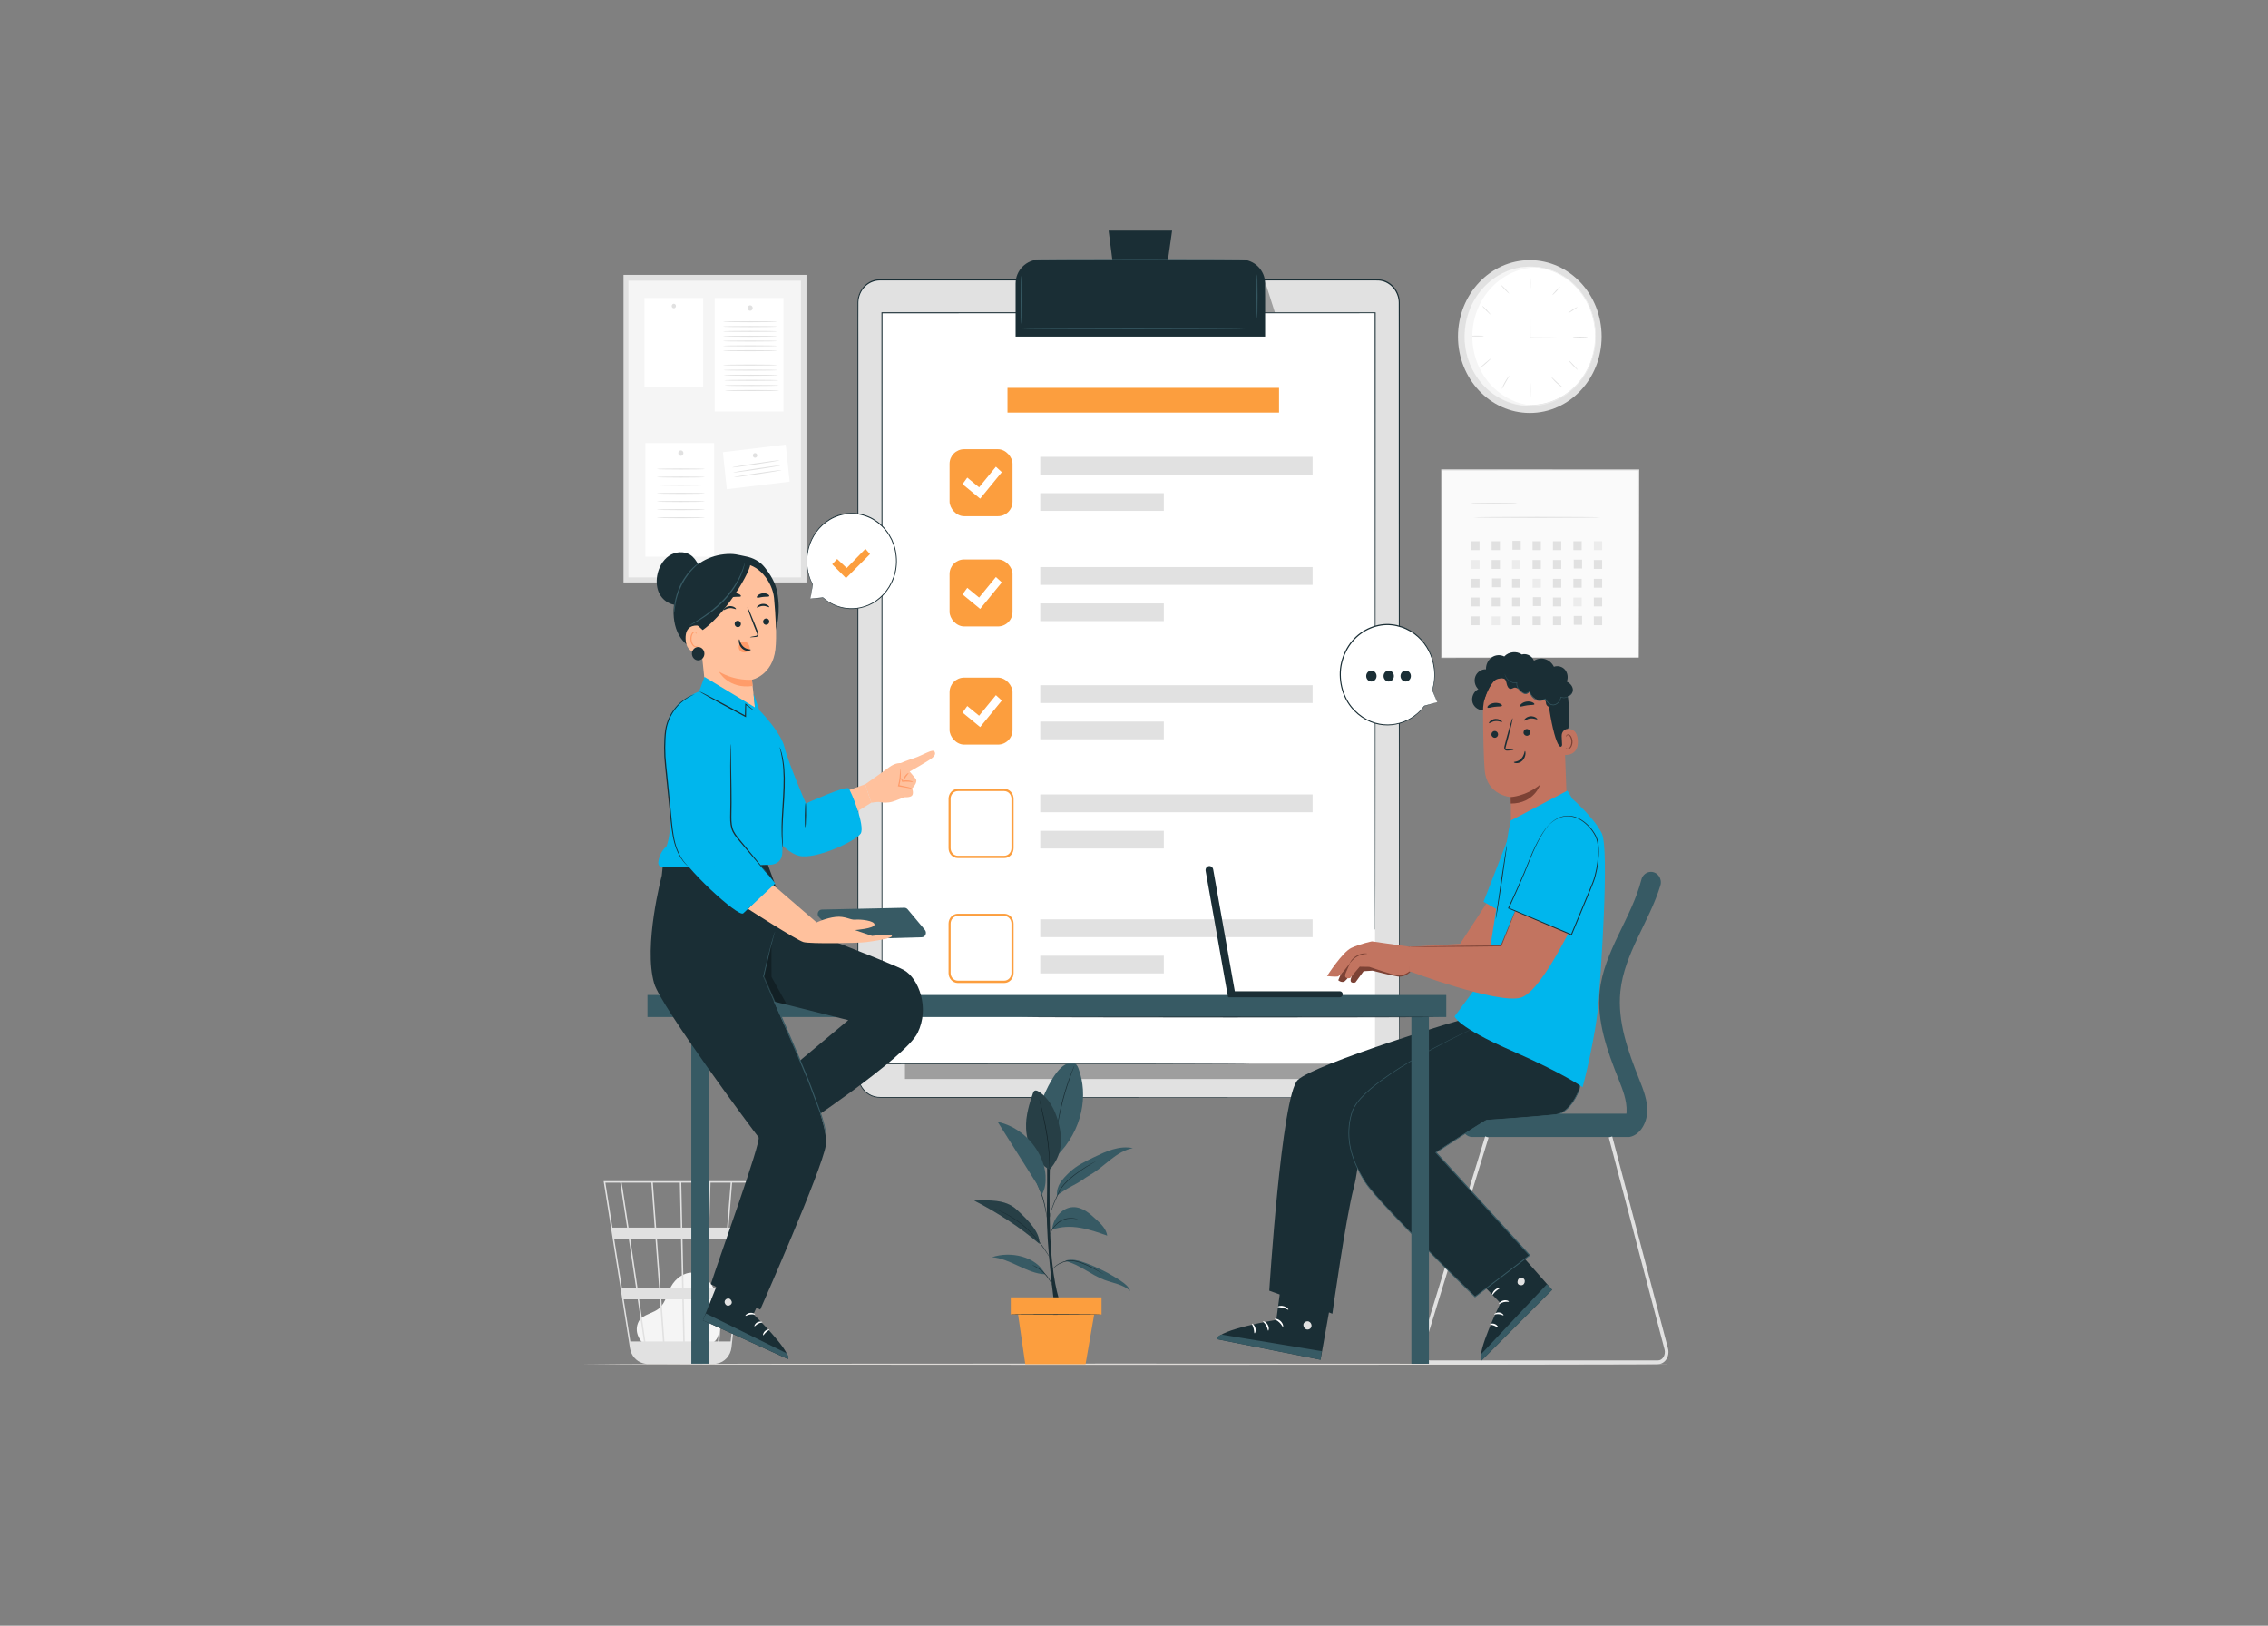 <?xml version="1.0" encoding="UTF-8"?>
<svg id="Camada_1" data-name="Camada 1" xmlns="http://www.w3.org/2000/svg" viewBox="0 0 600 430">
  <rect x="0" y="0" width="600" height="430" fill="#808080" stroke="none"/>
  <defs>
    <style>
      .cls-1, .cls-2, .cls-3, .cls-4, .cls-5, .cls-6, .cls-7, .cls-8, .cls-9, .cls-10, .cls-11, .cls-12, .cls-13, .cls-14, .cls-15, .cls-16 {
        stroke-width: 0px;
      }

      .cls-1, .cls-16 {
        fill: #000;
      }

      .cls-2 {
        fill: #e1e1e1;
      }

      .cls-3 {
        fill: #ffc19d;
      }

      .cls-4 {
        fill: #f5f5f5;
      }

      .cls-17, .cls-16 {
        opacity: .3;
      }

      .cls-5 {
        fill: #ff9c6a;
      }

      .cls-6 {
        fill: #7c4235;
      }

      .cls-7 {
        fill: #ececec;
      }

      .cls-8 {
        fill: #dedbd8;
      }

      .cls-9 {
        fill: #00b6ed;
      }

      .cls-10 {
        fill: #fc9e3e;
      }

      .cls-11 {
        fill: #375a64;
      }

      .cls-12 {
        fill: #c27460;
      }

      .cls-13 {
        fill: #fff;
      }

      .cls-14 {
        fill: #fafafa;
      }

      .cls-15 {
        fill: #1a2e35;
      }
    </style>
  </defs>
  <g>
    <path class="cls-4" d="M170.23,355.43c-.83-.75-2.67-3.14-1.25-5.92.52-1.02,1.63-1.52,2.63-1.97,1-.45,2.06-.84,2.88-1.59,1.56-1.42,2-3.77,3.03-5.65,1.19-2.17,3.42-3.79,5.77-3.68,2.69.13,4.94,2.47,5.95,5.13,1.02,2.67,1.05,5.63,1.07,8.5.01,1.59-.05,3.39-1.15,4.46-1.01.99-2.54,1-3.91.96-4.9-.16-9.81-.32-14.71-.48"/>
    <path class="cls-2" d="M198.37,312.41h-38.68l6.97,44.19c.3,1.93,1.62,3.42,3.3,3.93.04.01.09.03.14.04.12.03.23.07.34.09.25.06.52.08.79.1,0,.01,0,.03,0,.04l.19-.03h17.24c.32,0,.64-.04.95-.1,2.04-.33,3.67-2.07,3.91-4.32l3.36-30.45.15-1.21h-.02l1.33-12.06.03-.23ZM191.07,340.6h-3.97l.4-12.82h4.6l-1.03,12.82ZM192.48,327.78h3.8l-1.41,12.82h-3.42l1.03-12.82ZM181.14,354.82l-.24-11.14h5.72l-.35,11.14h-5.13ZM174.96,343.68h5.55l.24,11.14h-4.98l-.81-11.14ZM175.39,354.82h-4.66c-.44-3.01-1.02-6.92-1.64-11.14h5.48l.81,11.14ZM174.74,340.6l-.94-12.82h6.37l.28,12.82h-5.71ZM180.84,340.6l-.28-12.82h6.56l-.4,12.82h-5.88ZM180.49,324.7l-.26-11.88h7.35l-.37,11.88h-6.72ZM180.11,324.7h-6.53l-.87-11.88h7.14l.26,11.88ZM173.19,324.7h-6.91c-.24-1.64-.48-3.19-.69-4.59-.72-4.8-.99-6.61-1.14-7.29h7.87l.87,11.88ZM173.42,327.78l.94,12.82h-5.71c-.19-1.3-.39-2.62-.58-3.93-.45-3.03-.9-6.05-1.32-8.89h6.68ZM168.25,340.6h-3.73l-2.02-12.82h3.86c.59,3.96,1.24,8.37,1.9,12.82ZM168.71,343.68c.57,3.86,1.13,7.66,1.64,11.14h-3.59l-1.76-11.14h3.7ZM186.65,354.82l.35-11.14h3.82l-.89,11.14h-3.27ZM187.6,324.7l.37-11.88h5.33l-.95,11.88h-4.75ZM164.09,312.82c.15.86.86,5.53,1.81,11.88h-3.88l-1.87-11.88h3.95ZM193.3,354.82h-2.99l.89-11.14h3.32l-1.23,11.14ZM196.62,324.7h-3.89l.95-11.88h4.25l-1.31,11.88Z"/>
  </g>
  <g>
    <g>
      <rect class="cls-14" x="381.38" y="124.32" width="52.13" height="49.61"/>
      <path class="cls-2" d="M433.52,173.92s0-.32-.01-.92c0-.61,0-1.5-.01-2.66,0-2.33-.02-5.73-.03-10.07-.01-8.67-.04-21.05-.06-35.96l.12.13c-15.01,0-32.93.01-52.13.02h0l.14-.15c0,18.05-.01,35.03-.02,49.61l-.12-.13c15.55.03,28.57.05,37.71.07,4.57.01,8.17.03,10.64.03,1.23,0,2.17.01,2.82.02.32,0,.56,0,.73,0,.16,0,.25,0,.25,0,0,0-.08,0-.24,0-.17,0-.4,0-.71,0-.64,0-1.57,0-2.79.02-2.46,0-6.05.02-10.61.03-9.16.02-22.2.04-37.79.07h-.12s0-.13,0-.13c0-14.58-.01-31.56-.02-49.61v-.15h.14c19.2,0,37.12.02,52.13.02h.12v.13c-.03,14.94-.05,27.35-.06,36.04-.01,4.32-.02,7.72-.03,10.04,0,1.15-.01,2.03-.01,2.63,0,.59-.01.89-.01.89Z"/>
    </g>
    <path class="cls-2" d="M401.37,133.13c0,.08-2.74.15-6.13.15s-6.13-.07-6.13-.15,2.74-.15,6.13-.15,6.13.07,6.13.15Z"/>
    <path class="cls-2" d="M423.46,136.86c0,.08-7.54.15-16.84.15s-16.84-.07-16.84-.15,7.54-.15,16.84-.15,16.84.07,16.84.15Z"/>
    <rect class="cls-2" x="389.21" y="143.16" width="2.2" height="2.34"/>
    <rect class="cls-2" x="394.61" y="143.16" width="2.2" height="2.34"/>
    <rect class="cls-2" x="400.12" y="143.06" width="2.2" height="2.34"/>
    <rect class="cls-2" x="405.43" y="143.16" width="2.2" height="2.34"/>
    <rect class="cls-2" x="410.83" y="143.16" width="2.2" height="2.34"/>
    <rect class="cls-2" x="416.24" y="143.16" width="2.2" height="2.34"/>
    <rect class="cls-7" x="421.65" y="143.16" width="2.2" height="2.34"/>
    <rect class="cls-7" x="389.21" y="148.13" width="2.2" height="2.34"/>
    <rect class="cls-2" x="394.61" y="148.13" width="2.2" height="2.34"/>
    <rect class="cls-7" x="400.02" y="148.13" width="2.2" height="2.34"/>
    <rect class="cls-2" x="405.43" y="148.13" width="2.2" height="2.34"/>
    <rect class="cls-2" x="410.83" y="148.13" width="2.2" height="2.34"/>
    <rect class="cls-2" x="416.34" y="148.03" width="2.2" height="2.34"/>
    <rect class="cls-2" x="421.65" y="148.13" width="2.2" height="2.34"/>
    <rect class="cls-2" x="389.21" y="153.1" width="2.2" height="2.34"/>
    <rect class="cls-2" x="394.71" y="152.99" width="2.2" height="2.34"/>
    <rect class="cls-2" x="400.02" y="153.1" width="2.2" height="2.34"/>
    <rect class="cls-7" x="405.43" y="153.1" width="2.2" height="2.34"/>
    <rect class="cls-2" x="410.83" y="153.1" width="2.2" height="2.34"/>
    <rect class="cls-2" x="416.24" y="153.1" width="2.2" height="2.34"/>
    <rect class="cls-2" x="421.65" y="153.1" width="2.2" height="2.34"/>
    <rect class="cls-2" x="389.21" y="158.06" width="2.2" height="2.34"/>
    <rect class="cls-2" x="394.61" y="158.06" width="2.2" height="2.34"/>
    <rect class="cls-2" x="400.02" y="158.06" width="2.2" height="2.34"/>
    <rect class="cls-2" x="405.53" y="157.96" width="2.2" height="2.34"/>
    <rect class="cls-2" x="410.83" y="158.06" width="2.2" height="2.34"/>
    <rect class="cls-7" x="416.24" y="158.06" width="2.2" height="2.34"/>
    <rect class="cls-2" x="421.65" y="158.06" width="2.2" height="2.34"/>
    <rect class="cls-2" x="389.21" y="163.03" width="2.2" height="2.34"/>
    <rect class="cls-7" x="394.61" y="163.03" width="2.2" height="2.34"/>
    <rect class="cls-2" x="400.02" y="163.03" width="2.2" height="2.34"/>
    <rect class="cls-2" x="405.43" y="163.03" width="2.2" height="2.34"/>
    <rect class="cls-2" x="410.83" y="163.03" width="2.2" height="2.34"/>
    <rect class="cls-2" x="416.34" y="162.92" width="2.2" height="2.34"/>
    <rect class="cls-2" x="421.65" y="163.03" width="2.2" height="2.34"/>
  </g>
  <g>
    <ellipse class="cls-2" cx="404.71" cy="89.02" rx="19" ry="20.21"/>
    <ellipse class="cls-13" cx="404.91" cy="88.82" rx="17.19" ry="18.29"/>
    <path class="cls-7" d="M387.54,87.72s0,.1,0,.3c0,.2,0,.49,0,.87,0,.19,0,.41,0,.64,0,.24.04.49.06.77.02.28.05.58.08.9.02.32.11.66.16,1.02.22,1.44.73,3.16,1.61,5.01.88,1.84,2.2,3.79,4.05,5.49.23.21.47.42.71.64.25.2.51.39.78.58.27.19.52.41.81.57.28.17.57.34.86.52.15.09.29.17.44.26.15.07.31.14.47.22.31.15.63.29.94.44.32.14.66.24.99.36.34.11.67.26,1.02.32.7.16,1.41.36,2.16.42.37.04.74.1,1.12.12.38,0,.76.01,1.14.02.19,0,.38.01.58,0,.19-.02.38-.04.58-.05.39-.04.78-.06,1.17-.12.77-.17,1.57-.28,2.33-.55l.58-.18c.1-.03.2-.06.29-.09l.28-.12c.38-.16.76-.33,1.14-.49.38-.18.74-.4,1.11-.6.18-.11.38-.2.55-.32l.53-.37c.73-.46,1.38-1.06,2.06-1.62.31-.32.62-.64.94-.96l.24-.24.21-.26.43-.53.43-.53.38-.58.38-.58.19-.29c.06-.1.11-.21.17-.31.22-.41.44-.83.66-1.25.18-.44.37-.88.55-1.32.67-1.79,1.09-3.72,1.24-5.7.1-1.98-.08-3.95-.53-5.82-.13-.46-.26-.93-.38-1.38-.17-.44-.34-.89-.5-1.33l-.13-.33-.15-.32-.31-.63-.31-.63-.36-.59-.36-.59-.18-.29-.2-.27c-.27-.36-.54-.72-.81-1.08-.6-.66-1.17-1.34-1.84-1.9l-.48-.44c-.16-.15-.34-.26-.51-.39-.34-.25-.68-.52-1.03-.75-.36-.22-.72-.43-1.07-.65l-.27-.16c-.09-.05-.19-.09-.28-.13l-.56-.26c-.73-.38-1.5-.6-2.25-.87-.38-.11-.76-.19-1.14-.28-.19-.04-.38-.09-.57-.13-.19-.04-.38-.05-.57-.08-.38-.05-.76-.09-1.13-.14-.38-.03-.75-.02-1.12-.03-.74-.05-1.47.06-2.19.12-.36.01-.71.12-1.06.18-.35.07-.69.12-1.03.22-.33.1-.66.21-.99.31-.16.05-.33.1-.49.15-.16.07-.31.13-.47.2-.31.13-.62.26-.92.39-.31.12-.58.31-.87.46-.28.16-.57.31-.84.47-.26.18-.52.36-.78.54-2.05,1.43-3.59,3.18-4.69,4.88-1.09,1.71-1.82,3.34-2.21,4.74-.1.35-.23.67-.29.99-.07.32-.13.61-.19.88-.06.27-.12.53-.16.76-.03.23-.05.45-.07.64-.05.38-.08.67-.1.87-.02.2-.04.3-.04.3,0,0,0-.1.02-.3.02-.2.05-.49.09-.87.02-.19.04-.41.07-.64.03-.23.09-.49.15-.76.06-.28.12-.57.18-.89.05-.32.18-.64.28-.99.38-1.41,1.1-3.05,2.19-4.78,1.1-1.72,2.65-3.49,4.71-4.94.26-.18.52-.36.78-.54.27-.17.56-.32.85-.48.29-.15.57-.34.88-.46.31-.13.61-.26.93-.4.16-.07.31-.13.47-.2.16-.05.33-.1.49-.15.33-.1.66-.21,1-.31.34-.09.69-.15,1.04-.22.35-.06.7-.17,1.06-.18.72-.06,1.46-.17,2.21-.12.37.01.75,0,1.13.03.38.05.76.09,1.14.14.19.03.39.04.58.08.19.04.38.09.57.13.38.09.77.17,1.15.28.75.27,1.54.49,2.27.88l.56.26c.09.05.19.09.28.13l.27.16c.36.22.72.43,1.09.65.35.24.69.51,1.04.76.17.13.35.25.51.4l.49.44c.67.56,1.25,1.25,1.86,1.92.27.36.55.73.82,1.09l.21.28.18.29.36.59.36.6.31.63.31.64.16.32.13.33c.17.45.34.89.51,1.34.13.46.26.93.39,1.4.45,1.89.63,3.88.54,5.89-.15,2-.57,3.95-1.26,5.76-.19.45-.37.89-.56,1.33-.22.42-.45.84-.67,1.26-.06.1-.11.21-.17.31l-.19.29-.39.59-.39.58-.43.54-.43.54-.22.27-.24.24c-.32.33-.63.65-.95.97-.68.57-1.34,1.17-2.08,1.64l-.54.37c-.18.12-.37.21-.56.32-.38.2-.74.42-1.12.61-.39.17-.77.33-1.16.5l-.29.12c-.1.04-.2.06-.3.09l-.59.18c-.78.28-1.58.39-2.36.56-.39.06-.79.08-1.18.12-.2.02-.39.04-.58.05-.19.01-.39,0-.58,0-.39,0-.77-.01-1.15-.02-.38-.02-.75-.09-1.13-.13-.75-.06-1.47-.27-2.17-.43-.36-.07-.69-.22-1.03-.33-.34-.12-.68-.22-1-.37-.32-.15-.64-.3-.95-.45-.16-.07-.31-.15-.47-.22-.15-.09-.3-.18-.44-.26-.29-.18-.58-.35-.87-.52-.29-.17-.54-.39-.81-.58-.26-.2-.53-.39-.78-.59-.24-.22-.48-.43-.71-.65-1.86-1.73-3.18-3.7-4.06-5.55-.87-1.86-1.38-3.59-1.59-5.04-.05-.36-.14-.7-.16-1.02-.02-.32-.05-.63-.07-.91-.02-.28-.05-.54-.05-.78,0-.24,0-.45.01-.65,0-.38.02-.67.02-.88,0-.2.01-.3.01-.3Z"/>
    <g>
      <path class="cls-2" d="M412.74,89.32s-.22.03-.61.04c-.43,0-1,.02-1.68.04-1.43.02-3.41.04-5.66.04h-.11s0-.12,0-.12c0-.38,0-.78,0-1.19,0-2.66.01-5.08.03-6.82.01-.84.03-1.54.04-2.07.01-.49.03-.76.04-.76s.03.27.04.76c0,.53.02,1.23.04,2.07.02,1.75.03,4.16.03,6.82,0,.41,0,.81,0,1.19l-.11-.12c2.24,0,4.23.02,5.66.04.68.01,1.25.03,1.68.04.39.01.61.03.61.04Z"/>
      <path class="cls-2" d="M404.84,73.38c.06,0,.11.69.11,1.54s-.05,1.55-.11,1.55-.11-.69-.11-1.55.05-1.54.11-1.54Z"/>
      <path class="cls-2" d="M412.72,75.86s-.37.57-.93,1.16c-.56.59-1.05,1.04-1.09.99s.37-.57.93-1.16c.56-.59,1.05-1.04,1.09-.99Z"/>
      <path class="cls-2" d="M417.33,81.22c.03.06-.52.41-1.19.85-.67.43-1.22.79-1.26.74-.04-.05.46-.5,1.14-.94.68-.44,1.28-.7,1.31-.64Z"/>
      <path class="cls-2" d="M420.03,89.16c0,.07-.89.12-1.98.12s-1.98-.05-1.98-.12.89-.12,1.98-.12,1.98.05,1.98.12Z"/>
      <path class="cls-2" d="M392.56,88.88c0,.07-.84.12-1.87.12s-1.87-.05-1.87-.12.84-.12,1.87-.12,1.87.05,1.87.12Z"/>
      <path class="cls-2" d="M394.5,94.79s-.59.66-1.41,1.36c-.82.7-1.52,1.23-1.55,1.18-.04-.05.6-.66,1.41-1.36.82-.7,1.51-1.23,1.55-1.18Z"/>
      <path class="cls-2" d="M399.29,99.37c.05.04-.42.81-.96,1.77-.55.96-.96,1.77-1.02,1.74-.05-.03.28-.88.83-1.86.55-.98,1.11-1.69,1.15-1.65Z"/>
      <path class="cls-2" d="M404.84,105.27c-.06,0-.11-.94-.11-2.11s.05-2.11.11-2.11.11.94.11,2.11-.05,2.11-.11,2.11Z"/>
      <path class="cls-2" d="M413.38,102.46c-.03.05-.81-.42-1.63-1.19-.83-.77-1.38-1.52-1.33-1.56.05-.05.66.63,1.48,1.38.81.76,1.52,1.31,1.49,1.37Z"/>
      <path class="cls-2" d="M417.39,97.87s-.63-.5-1.31-1.23c-.68-.72-1.2-1.35-1.15-1.4.04-.05.63.5,1.31,1.23.68.72,1.2,1.35,1.15,1.4Z"/>
      <path class="cls-2" d="M394.32,83.21s-.56-.43-1.16-1.06c-.6-.63-1.04-1.18-1-1.23.04-.05.56.43,1.16,1.06.6.63,1.04,1.18,1,1.23Z"/>
      <path class="cls-2" d="M399.26,77.67s-.55-.42-1.14-1.04c-.59-.62-1.02-1.16-.98-1.21.04-.05.55.42,1.14,1.04.58.62,1.02,1.16.98,1.21Z"/>
    </g>
    <path class="cls-4" d="M389.51,89c0-9.73,7.15-17.69,16.17-18.25-.34-.02-.68-.03-1.02-.03-9.5,0-17.19,8.19-17.19,18.29s7.7,18.29,17.19,18.29c.34,0,.68-.01,1.02-.03-9.02-.56-16.17-8.52-16.17-18.25Z"/>
  </g>
  <g>
    <rect class="cls-2" x="164.95" y="72.71" width="48.4" height="81.35"/>
    <rect class="cls-4" x="166.25" y="74.24" width="45.63" height="78.49"/>
    <g>
      <rect class="cls-13" x="189.07" y="78.81" width="18.19" height="30.03"/>
      <path class="cls-2" d="M199.13,81.47c0,.4-.3.72-.68.72s-.68-.32-.68-.72.3-.72.68-.72.68.32.68.72Z"/>
    </g>
    <g>
      <rect class="cls-13" x="170.73" y="117.2" width="18.19" height="30.03"/>
      <path class="cls-2" d="M180.8,119.85c0,.4-.3.72-.68.72s-.68-.32-.68-.72.3-.72.68-.72.68.32.68.72Z"/>
    </g>
    <g>
      <rect class="cls-13" x="170.49" y="78.81" width="15.54" height="23.45"/>
      <path class="cls-2" d="M178.82,80.94c0,.33-.25.6-.56.6s-.56-.27-.56-.6.25-.6.56-.6.56.27.56.6Z"/>
    </g>
    <g>
      <polygon class="cls-13" points="208.9 127.4 192.28 129.4 191.24 119.6 207.86 117.61 208.9 127.4"/>
      <path class="cls-2" d="M200.33,120.46c0,.34-.26.61-.58.61s-.58-.27-.58-.61.26-.61.58-.61.58.27.58.61Z"/>
    </g>
    <path class="cls-2" d="M186.5,124.05c0,.08-2.86.14-6.38.14s-6.38-.06-6.38-.14,2.86-.14,6.38-.14,6.38.06,6.38.14Z"/>
    <path class="cls-2" d="M186.5,126.19c0,.08-2.86.14-6.38.14s-6.38-.06-6.38-.14,2.86-.14,6.38-.14,6.38.06,6.38.14Z"/>
    <path class="cls-2" d="M186.5,128.34c0,.08-2.86.14-6.38.14s-6.38-.06-6.38-.14,2.86-.14,6.38-.14,6.38.06,6.38.14Z"/>
    <path class="cls-2" d="M186.5,130.49c0,.08-2.86.14-6.38.14s-6.38-.06-6.38-.14,2.86-.14,6.38-.14,6.38.06,6.38.14Z"/>
    <path class="cls-2" d="M186.5,132.64c0,.08-2.86.14-6.38.14s-6.38-.06-6.38-.14,2.86-.14,6.38-.14,6.38.06,6.38.14Z"/>
    <path class="cls-2" d="M186.5,134.79c0,.08-2.86.14-6.38.14s-6.38-.06-6.38-.14,2.86-.14,6.38-.14,6.38.06,6.38.14Z"/>
    <path class="cls-2" d="M186.5,136.94c0,.08-2.86.14-6.38.14s-6.38-.06-6.38-.14,2.86-.14,6.38-.14,6.38.06,6.38.14Z"/>
    <path class="cls-2" d="M206.31,121.74c.01.08-2.81.57-6.3,1.09-3.49.52-6.33.88-6.34.81-.01-.08,2.81-.57,6.3-1.09,3.49-.52,6.33-.88,6.34-.81Z"/>
    <path class="cls-2" d="M206.56,123.09c.01.08-2.81.57-6.3,1.09-3.49.52-6.33.88-6.34.81s2.81-.57,6.3-1.09c3.49-.52,6.33-.88,6.34-.81Z"/>
    <path class="cls-2" d="M206.79,124.33c.01.08-2.81.57-6.3,1.09-3.49.52-6.33.88-6.34.81-.01-.08,2.81-.57,6.3-1.09,3.49-.52,6.33-.88,6.34-.81Z"/>
    <path class="cls-2" d="M205.66,85.09c0,.08-3.23.14-7.21.14s-7.21-.06-7.21-.14,3.23-.14,7.21-.14,7.21.06,7.21.14Z"/>
    <path class="cls-2" d="M205.66,86.37c0,.08-3.23.14-7.21.14s-7.21-.06-7.21-.14,3.23-.14,7.21-.14,7.21.06,7.21.14Z"/>
    <path class="cls-2" d="M205.66,87.65c0,.08-3.23.14-7.21.14s-7.21-.06-7.21-.14,3.23-.14,7.21-.14,7.21.06,7.21.14Z"/>
    <path class="cls-2" d="M205.66,88.93c0,.08-3.23.14-7.21.14s-7.21-.06-7.21-.14,3.23-.14,7.21-.14,7.21.06,7.21.14Z"/>
    <path class="cls-2" d="M205.66,90.2c0,.08-3.23.14-7.21.14s-7.21-.06-7.21-.14,3.23-.14,7.21-.14,7.21.06,7.21.14Z"/>
    <path class="cls-2" d="M205.66,91.48c0,.08-3.23.14-7.21.14s-7.21-.06-7.21-.14,3.23-.14,7.21-.14,7.21.06,7.21.14Z"/>
    <path class="cls-2" d="M205.66,92.76c0,.08-3.23.14-7.21.14s-7.21-.06-7.21-.14,3.23-.14,7.21-.14,7.21.06,7.21.14Z"/>
    <path class="cls-2" d="M205.66,96.55c0,.08-3.23.14-7.21.14s-7.21-.06-7.21-.14,3.23-.14,7.21-.14,7.21.06,7.21.14Z"/>
    <path class="cls-2" d="M205.77,97.9c0,.08-3.23.14-7.21.14s-7.21-.06-7.21-.14,3.23-.14,7.21-.14,7.21.06,7.21.14Z"/>
    <path class="cls-2" d="M205.87,99.25c0,.08-3.23.14-7.21.14s-7.21-.06-7.21-.14,3.23-.14,7.21-.14,7.21.06,7.21.14Z"/>
    <path class="cls-2" d="M205.97,100.6c0,.08-3.23.14-7.21.14s-7.21-.06-7.21-.14,3.23-.14,7.21-.14,7.21.06,7.21.14Z"/>
    <path class="cls-2" d="M206.07,101.95c0,.08-3.23.14-7.21.14s-7.21-.06-7.21-.14,3.23-.14,7.21-.14,7.21.06,7.21.14Z"/>
    <path class="cls-2" d="M206.17,103.3c0,.08-3.23.14-7.21.14s-7.21-.06-7.21-.14,3.23-.14,7.21-.14,7.21.06,7.21.14Z"/>
  </g>
  <path class="cls-8" d="M442,360.83c0,.1-64.57.17-144.2.17s-144.22-.08-144.22-.17,64.56-.17,144.22-.17,144.2.08,144.2.17Z"/>
  <g>
    <g>
      <g>
        <g>
          <path class="cls-2" d="M364.37,290.28h-131.67c-3.2,0-5.79-2.76-5.79-6.15V80.2c0-3.4,2.59-6.15,5.79-6.15h131.67c3.2,0,5.79,2.76,5.79,6.15v203.92c0,3.4-2.59,6.15-5.79,6.15Z"/>
          <path class="cls-15" d="M364.37,290.28s.15-.01.44-.03c.29-.02.73-.09,1.29-.27.55-.19,1.22-.52,1.89-1.09.66-.58,1.33-1.42,1.74-2.55.22-.56.34-1.19.38-1.86.03-.67,0-1.39.01-2.13,0-1.49,0-3.13,0-4.9,0-3.54,0-7.62-.01-12.22-.01-18.39-.03-44.99-.04-77.86,0-16.44-.01-34.44-.02-53.76,0-9.66,0-19.66,0-29.95,0-5.15,0-10.37,0-15.66,0-2.65,0-5.31-.01-7.99-.02-1.31-.5-2.6-1.28-3.63-.8-1.01-1.9-1.76-3.12-2.05-.61-.15-1.23-.16-1.88-.15-.64,0-1.28,0-1.92,0-1.28,0-2.57,0-3.87,0-2.59,0-5.19,0-7.8,0-5.23,0-10.52,0-15.87,0-10.7,0-21.62,0-32.73,0-22.23,0-45.25,0-68.83,0-1.44,0-2.87.6-3.91,1.66-1.04,1.05-1.68,2.53-1.74,4.05-.03,3.1,0,6.22-.01,9.31,0,6.19,0,12.35,0,18.45,0,12.21,0,24.25,0,36.08,0,23.65,0,46.47,0,68.2,0,21.73,0,42.39-.01,61.71,0,2.42,0,4.81,0,7.19,0,1.18-.01,2.37.01,3.54.04,1.15.41,2.28,1.03,3.22.62.94,1.49,1.67,2.47,2.11.49.21,1.01.35,1.54.42.52.05,1.07.04,1.6.04,2.15,0,4.28,0,6.39,0,8.44,0,16.53,0,24.26,0,30.91.02,55.92.04,73.2.05,8.64.01,15.35.02,19.9.03,2.27,0,4.01.01,5.18.01,1.17,0,1.76.01,1.76.01,0,0-.6.01-1.76.02-1.17,0-2.9,0-5.18.01-4.55,0-11.26.02-19.9.03-17.29.01-42.3.03-73.2.05-7.73,0-15.82,0-24.26,0-2.11,0-4.24,0-6.39,0-.54,0-1.08.01-1.63-.04-.55-.07-1.09-.21-1.6-.43-1.02-.45-1.93-1.21-2.57-2.19-.64-.97-1.03-2.14-1.07-3.34-.03-1.19,0-2.36-.01-3.55,0-2.37,0-4.77,0-7.19,0-19.33,0-39.98-.01-61.71,0-21.73,0-44.55,0-68.2,0-11.83,0-23.86,0-36.08,0-6.11,0-12.26,0-18.45,0-3.1-.01-6.2.01-9.33.06-1.59.74-3.15,1.83-4.25,1.09-1.11,2.59-1.75,4.1-1.74,23.58,0,46.6,0,68.83,0,11.12,0,22.04,0,32.73,0,5.35,0,10.64,0,15.87,0,2.62,0,5.22,0,7.8,0,1.29,0,2.58,0,3.87,0,.64,0,1.28,0,1.92,0,.63,0,1.3,0,1.94.16,1.28.3,2.43,1.08,3.26,2.14.81,1.07,1.31,2.42,1.33,3.79,0,2.68,0,5.35,0,8,0,5.29,0,10.52,0,15.66,0,10.29,0,20.29,0,29.95,0,19.33-.01,37.33-.02,53.76-.02,32.87-.03,59.47-.04,77.86,0,4.6,0,8.68-.01,12.22,0,1.77,0,3.4,0,4.9,0,.75.01,1.46-.02,2.14-.04.68-.17,1.32-.39,1.88-.42,1.13-1.09,1.98-1.76,2.56-.68.58-1.36.9-1.91,1.09-.56.17-1,.24-1.3.25-.3.01-.44.02-.44.02Z"/>
        </g>
        <g class="cls-17">
          <polygon class="cls-1" points="239.41 285.39 359.64 285.39 358.32 258.8 358.32 244.64 239.41 264.4 239.41 285.39"/>
        </g>
        <g class="cls-17">
          <polygon class="cls-1" points="334.68 74.49 337.42 83.1 337.42 87.32 334.33 87.32 334.68 74.49"/>
        </g>
        <g>
          <polygon class="cls-13" points="233.3 82.71 233.3 281.34 330.74 281.34 363.77 281.34 363.77 82.71 233.3 82.71"/>
          <path class="cls-15" d="M363.77,245.82s0-.26,0-.76c0-.51,0-1.26,0-2.26,0-1.99-.01-4.95-.02-8.79,0-7.7-.02-18.97-.03-33.28-.01-28.63-.03-69.4-.05-118.02l.12.13c-38.55,0-83.15.01-130.47.02l.14-.15v.18c-.01,76.36-.03,146.09-.03,198.45l-.1-.11c30.01.02,54.37.04,71.23.05,8.43.01,14.98.02,19.42.03,2.22,0,3.92.01,5.06.02,1.14,0,1.72.02,1.72.02,0,0-.58.01-1.72.02-1.14,0-2.84,0-5.06.02-4.45,0-11,.02-19.42.03-16.86.01-41.21.03-71.23.05h-.1s0-.11,0-.11c0-52.37-.02-122.1-.03-198.45v-.32h.14c47.31,0,91.92.01,130.47.02h.12s0,.13,0,.13c-.02,48.62-.04,89.39-.05,118.02-.01,14.31-.03,25.58-.03,33.28,0,3.85-.01,6.8-.02,8.79,0,.99,0,1.75,0,2.26,0,.51,0,.76,0,.76Z"/>
        </g>
      </g>
      <g>
        <path class="cls-15" d="M275,68.66h53.36c3.49,0,6.33,2.83,6.33,6.33v14.04h-66.01v-14.04c0-3.49,2.83-6.33,6.33-6.33Z"/>
        <polygon class="cls-15" points="310.08 61 293.28 61 295.24 76.32 307.9 76.32 310.08 61"/>
        <path class="cls-11" d="M330.44,68.66c0,.08-12.88.15-28.76.15s-28.77-.07-28.77-.15,12.88-.15,28.77-.15,28.76.07,28.76.15Z"/>
        <path class="cls-11" d="M270.15,85.74c-.08,0-.14-2.88-.14-6.43s.06-6.43.14-6.43.14,2.88.14,6.43-.06,6.43-.14,6.43Z"/>
        <path class="cls-11" d="M332.55,84.21c-.08,0-.14-2.62-.14-5.84s.06-5.84.14-5.84.14,2.61.14,5.84-.06,5.84-.14,5.84Z"/>
        <path class="cls-11" d="M329.36,86.92c0,.08-13.22.15-29.53.15s-29.53-.07-29.53-.15,13.22-.15,29.53-.15,29.53.07,29.53.15Z"/>
      </g>
    </g>
    <g>
      <rect class="cls-2" x="275.2" y="120.83" width="72.05" height="4.71"/>
      <rect class="cls-2" x="275.2" y="130.45" width="32.69" height="4.68"/>
      <g>
        <rect class="cls-10" x="251.21" y="118.82" width="16.66" height="17.72" rx="3.86" ry="3.86"/>
        <polygon class="cls-13" points="259.3 131.9 254.64 128.06 255.89 126.33 259.02 128.9 263.47 123.45 265.03 124.89 259.3 131.9"/>
      </g>
    </g>
    <rect class="cls-2" x="275.2" y="149.99" width="72.05" height="4.71"/>
    <rect class="cls-2" x="275.2" y="159.61" width="32.69" height="4.68"/>
    <g>
      <rect class="cls-10" x="251.21" y="147.98" width="16.66" height="17.72" rx="3.86" ry="3.86"/>
      <polygon class="cls-13" points="259.3 161.06 254.64 157.22 255.89 155.49 259.02 158.06 263.47 152.62 265.03 154.05 259.3 161.06"/>
    </g>
    <rect class="cls-2" x="275.2" y="181.24" width="72.05" height="4.71"/>
    <rect class="cls-2" x="275.2" y="190.86" width="32.69" height="4.68"/>
    <rect class="cls-2" x="275.2" y="210.13" width="72.05" height="4.71"/>
    <rect class="cls-2" x="275.2" y="219.75" width="32.69" height="4.68"/>
    <g>
      <rect class="cls-10" x="251.21" y="179.23" width="16.66" height="17.72" rx="3.86" ry="3.86"/>
      <polygon class="cls-13" points="259.3 192.31 254.64 188.47 255.89 186.74 259.02 189.31 263.47 183.87 265.03 185.3 259.3 192.31"/>
    </g>
    <path class="cls-10" d="M265.69,226.96h-12.29c-1.36,0-2.46-1.18-2.46-2.62v-13.07c0-1.45,1.11-2.62,2.46-2.62h12.29c1.36,0,2.46,1.18,2.46,2.62v13.07c0,1.45-1.11,2.62-2.46,2.62ZM253.39,209.24c-1.05,0-1.9.91-1.9,2.02v13.07c0,1.11.85,2.02,1.9,2.02h12.29c1.05,0,1.9-.91,1.9-2.02v-13.07c0-1.11-.85-2.02-1.9-2.02h-12.29Z"/>
    <rect class="cls-2" x="275.2" y="243.17" width="72.05" height="4.71"/>
    <rect class="cls-2" x="275.2" y="252.79" width="32.69" height="4.68"/>
    <path class="cls-10" d="M265.69,260h-12.29c-1.36,0-2.46-1.18-2.46-2.62v-13.07c0-1.45,1.11-2.62,2.46-2.62h12.29c1.36,0,2.46,1.18,2.46,2.62v13.07c0,1.45-1.11,2.62-2.46,2.62ZM253.39,242.28c-1.05,0-1.9.91-1.9,2.02v13.07c0,1.11.85,2.02,1.9,2.02h12.29c1.05,0,1.9-.91,1.9-2.02v-13.07c0-1.11-.85-2.02-1.9-2.02h-12.29Z"/>
    <rect class="cls-10" x="266.53" y="102.59" width="71.84" height="6.54"/>
  </g>
  <g>
    <g>
      <path class="cls-15" d="M278.93,345.11s-2.16-15.81-1.98-25.01c.18-9.2-.01-19.55-.01-19.55h1s-.67,18.26.06,29.27c.73,11,2.67,15.29,2.67,15.29h-1.73"/>
      <path class="cls-11" d="M285.37,282.76c-.2-.54-.45-1.1-.91-1.41-.63-.43-1.46-.25-2.17.02-3.01,1.13-5.68,7.1-6.9,10.24l4,14.32c7.21-7.12,8.46-16.46,5.97-23.17Z"/>
      <path class="cls-15" d="M284.23,281.92s-.01.07-.06.19c-.05.14-.12.31-.2.52-.18.45-.42,1.11-.71,1.92-.59,1.63-1.34,3.9-2.01,6.46-.67,2.56-1.13,4.92-1.41,6.64-.14.86-.25,1.55-.32,2.04-.03.23-.06.41-.09.55-.02.13-.04.19-.04.19,0,0,0-.07,0-.2.01-.15.03-.33.05-.56.05-.49.14-1.19.27-2.05.25-1.73.7-4.1,1.37-6.67.67-2.57,1.44-4.84,2.06-6.46.31-.81.57-1.46.76-1.9.09-.21.17-.38.22-.51.05-.12.08-.18.09-.17Z"/>
      <path class="cls-11" d="M277.62,309.36c-3.75-2.2-5.95-6.34-6.16-10.89-.14-3.18.77-6.3,1.81-9.28.09-.26.2-.54.42-.67.31-.19.71-.02,1.02.17,2.72,1.65,4.37,4.79,5.25,7.99.58,2.13.89,4.37.62,6.57-.27,2.2-1.45,4.59-2.96,6.12"/>
      <path class="cls-15" d="M277.62,309.36s-.01-.07-.01-.19c0-.15,0-.33,0-.55,0-.48-.02-1.17-.06-2.02-.07-1.7-.28-4.05-.7-6.62-.42-2.57-.92-4.86-1.29-6.52-.18-.81-.33-1.48-.44-1.97-.05-.22-.08-.39-.12-.54-.02-.12-.03-.19-.03-.19,0,0,.03.06.06.18.04.14.09.31.15.53.12.46.29,1.13.49,1.95.4,1.65.92,3.95,1.34,6.52.41,2.57.61,4.93.65,6.64.02.85.02,1.55,0,2.02,0,.22-.02.4-.02.55,0,.13-.01.19-.02.19Z"/>
      <g class="cls-17">
        <path class="cls-1" d="M277.62,309.36c-3.75-2.2-5.95-6.34-6.16-10.89-.14-3.18.77-6.3,1.81-9.28.09-.26.2-.54.42-.67.31-.19.71-.02,1.02.17,2.72,1.65,4.37,4.79,5.25,7.99.58,2.13.89,4.37.62,6.57-.27,2.2-1.45,4.59-2.96,6.12"/>
      </g>
      <path class="cls-11" d="M281.84,333.55c3.69.86,6.72,3.63,10.28,4.97,2.35.89,5.02,1.2,6.89,2.95-.45-1.21-1.52-2.02-2.56-2.71-2.93-1.94-6.06-3.53-9.32-4.73-1.67-.61-3.49-1.13-5.2-.62"/>
      <path class="cls-11" d="M276.51,337.05c-4.62-.08-9.48-4.26-14.08-4.51,4.81-1.65,11.7-.3,14.08,4.51"/>
      <path class="cls-11" d="M278.32,325.27c2.35-.9,4.92-.94,7.38-.53,2.46.41,4.84,1.25,7.21,2.08-.24-1.7-1.53-2.99-2.75-4.12-.92-.85-1.84-1.71-2.89-2.37s-2.25-1.1-3.47-1.04c-1.47.07-2.87.87-3.83,2.05-.96,1.18-1.48,2.37-1.64,3.92"/>
      <path class="cls-11" d="M268.84,319.84c-2.91-2.64-7.31-2.38-11.13-2.29,5.87,2.99,12.2,7.08,17.26,11.44.16-2.87-2.46-5.82-6.13-9.15Z"/>
      <g class="cls-17">
        <path class="cls-1" d="M268.84,319.84c-2.91-2.64-7.31-2.38-11.13-2.29,5.87,2.99,12.2,7.08,17.26,11.44.16-2.87-2.46-5.82-6.13-9.15Z"/>
      </g>
      <path class="cls-11" d="M279.62,316.2c1.46-1.04,2.94-2.02,4.47-2.76s2.96-1.92,4.44-2.77c1.92-1.1,3.58-2.64,5.34-4.01,1.76-1.37,3.69-2.6,5.84-2.97-1.76-.39-3.59-.18-5.32.33-1.73.5-3.37,1.29-5,2.07-2.27,1.09-4.57,2.2-6.43,3.96-1.85,1.76-3.53,3.5-3.33,6.14"/>
      <path class="cls-15" d="M292.04,337.05s-.05-.02-.15-.07c-.11-.06-.24-.13-.4-.22-.35-.2-.85-.49-1.48-.82-.31-.17-.66-.36-1.03-.54-.37-.2-.77-.39-1.2-.58-.85-.39-1.8-.79-2.84-1.05-1.04-.27-2.07-.33-2.96-.08-.45.12-.88.23-1.26.4-.38.16-.72.36-1.01.55-.59.4-1.01.82-1.27,1.12-.27.3-.4.49-.41.48,0,0,.02-.05.08-.14.06-.09.15-.22.28-.38.26-.32.66-.76,1.26-1.18.3-.21.64-.41,1.02-.58.39-.18.82-.3,1.27-.42.91-.27,1.99-.21,3.04.07,1.05.27,2.01.68,2.87,1.08.43.2.83.4,1.2.6.37.19.72.38,1.02.56.62.35,1.11.66,1.45.88.16.1.28.18.39.25.09.06.13.09.13.1Z"/>
      <path class="cls-15" d="M273.07,334.61s.11.02.29.09c.18.07.44.18.75.35.62.33,1.44.88,2.21,1.66.77.78,1.32,1.63,1.65,2.28.17.32.29.59.36.79.07.19.11.3.1.3-.03.01-.2-.4-.55-1.03-.35-.62-.91-1.44-1.67-2.21-.75-.77-1.55-1.33-2.15-1.68-.6-.35-1-.52-.99-.55Z"/>
      <path class="cls-15" d="M262.85,319.6s.07.02.2.06c.14.05.33.12.55.21.25.1.54.21.87.34.34.13.71.33,1.13.53,1.66.8,3.88,2.15,6.01,4.07,1.05.98,2.01,1.97,2.8,2.94.79.97,1.47,1.88,1.99,2.68.53.79.93,1.46,1.2,1.91.13.22.23.39.32.53.07.12.11.19.1.19,0,0-.05-.05-.13-.17-.08-.11-.2-.29-.34-.51-.29-.45-.7-1.1-1.24-1.88-.53-.79-1.21-1.69-2.01-2.65-.8-.96-1.75-1.94-2.8-2.91-2.12-1.91-4.31-3.27-5.95-4.1-.41-.2-.78-.41-1.11-.55-.33-.14-.62-.27-.86-.37-.22-.1-.4-.18-.54-.24-.12-.06-.19-.09-.19-.1Z"/>
      <path class="cls-15" d="M285.25,322.51s-.13,0-.37-.05c-.13-.02-.27-.05-.42-.08-.16-.03-.36-.03-.57-.06-.83-.06-2.04,0-3.17.67-.57.31-1.05.72-1.44,1.14-.4.41-.7.84-.93,1.22-.46.75-.61,1.3-.63,1.29,0,0,.02-.14.09-.38.08-.24.22-.58.44-.97.22-.39.52-.84.92-1.27.4-.43.89-.86,1.48-1.18,1.17-.68,2.42-.73,3.26-.63.21.03.41.04.57.08.16.04.3.08.42.11.23.06.36.11.35.12Z"/>
      <path class="cls-15" d="M289.89,307.19s-.06.04-.17.11c-.13.08-.3.18-.52.3-.45.26-1.09.64-1.88,1.13-.78.5-1.7,1.11-2.68,1.85-.97.74-2.02,1.61-2.99,2.66-.48.53-.92,1.08-1.22,1.68-.3.62-.59,1.21-.86,1.79-.53,1.15-.97,2.2-1.28,3.11-.31.91-.51,1.66-.62,2.19-.12.53-.16.82-.18.82,0,0,0-.08.02-.22.02-.14.04-.35.1-.62.1-.53.28-1.3.58-2.21.3-.92.73-1.98,1.26-3.14.26-.58.55-1.18.85-1.8.32-.63.76-1.19,1.25-1.72.98-1.06,2.03-1.93,3.02-2.67.99-.74,1.92-1.34,2.7-1.83.79-.48,1.45-.84,1.91-1.08.22-.11.39-.2.53-.27.12-.06.19-.09.19-.08Z"/>
      <path class="cls-15" d="M276.94,322.06s-.04-.15-.09-.41c-.05-.3-.12-.68-.2-1.13-.18-.96-.44-2.27-.87-3.69-.42-1.41-.94-2.65-1.32-3.53-.18-.42-.33-.77-.45-1.05-.11-.25-.16-.39-.15-.39.01,0,.08.12.21.36.12.24.29.59.5,1.03.41.88.94,2.11,1.37,3.53.43,1.42.68,2.75.83,3.72.07.48.12.87.15,1.15.03.27.04.42.03.42Z"/>
      <path class="cls-11" d="M276.6,310.89c-.12-1.86-.68-3.66-1.5-5.3-2.24-4.51-6.45-7.85-11.16-8.85,3.44,5.46,6.88,10.91,10.33,16.37l1.33,2.92c.91-1.59,1.11-3.29,1-5.14Z"/>
    </g>
    <g>
      <rect class="cls-10" x="267.4" y="343.15" width="24.01" height="4.53"/>
      <polygon class="cls-10" points="269.2 346.78 271.24 360.83 287.18 360.83 289.62 346.78 269.2 346.78"/>
      <path class="cls-15" d="M291.4,347.68s-5.42.09-12.1.09-12.1-.04-12.1-.09,5.42-.09,12.1-.09,12.1.04,12.1.09Z"/>
    </g>
  </g>
  <g>
    <g>
      <path class="cls-13" d="M380.23,185.72l-1.27-3.21c.76-2.51.82-5.29.01-8.04-1.91-6.47-8.25-10.4-14.48-9-7.2,1.62-11.56,9.47-9.33,17,1.89,6.39,8.1,10.32,14.28,9.03,3.07-.64,5.63-2.4,7.41-4.79h0s3.39-.99,3.39-.99Z"/>
      <path class="cls-15" d="M380.23,185.72s-.06.03-.21.07c-.16.05-.37.12-.64.2-.59.18-1.44.44-2.53.78-.03,0-.06,0-.07-.04,0-.01,0-.03,0-.04h0s.1.06.1.06c-.96,1.3-2.48,2.89-4.76,3.96-1.13.54-2.44.92-3.87,1.09-1.43.15-2.98.04-4.53-.41-1.55-.46-3.1-1.26-4.48-2.42-1.38-1.15-2.62-2.65-3.45-4.46-.85-1.79-1.33-3.85-1.36-5.98-.04-2.13.47-4.3,1.43-6.26.96-1.99,2.38-3.68,4.06-4.88,1.67-1.21,3.56-1.95,5.45-2.23,1.89-.29,3.77-.04,5.46.52,1.69.57,3.2,1.5,4.43,2.62,1.23,1.13,2.19,2.44,2.87,3.79.16.35.31.69.46,1.02.14.34.24.69.36,1.02.23.67.37,1.35.48,2,.43,2.62.04,4.84-.44,6.39v-.04c.39,1.04.7,1.85.92,2.42.1.26.17.46.23.62.05.14.07.21.07.2s-.04-.08-.1-.22c-.06-.15-.15-.36-.26-.62-.23-.55-.55-1.34-.97-2.35,0-.01,0-.03,0-.04.45-1.55.81-3.75.36-6.32-.11-.64-.26-1.3-.49-1.96-.12-.33-.22-.67-.36-1-.15-.33-.3-.66-.46-1-.68-1.32-1.63-2.6-2.84-3.7-1.21-1.09-2.69-1.99-4.35-2.54-1.65-.55-3.5-.79-5.34-.5-1.84.28-3.7,1-5.32,2.19-1.64,1.17-3.02,2.82-3.96,4.77-.94,1.91-1.43,4.04-1.4,6.11.02,2.07.49,4.09,1.32,5.84.81,1.77,2.02,3.24,3.37,4.37,1.35,1.14,2.86,1.93,4.38,2.39,1.52.45,3.04.57,4.44.43,1.4-.15,2.69-.52,3.81-1.04,2.25-1.04,3.78-2.58,4.74-3.85.02-.03.06-.03.08-.01.02.02.03.05.02.08h0s-.07-.08-.07-.08c1.08-.3,1.92-.54,2.51-.7.28-.08.5-.13.66-.18.15-.04.23-.06.23-.06Z"/>
    </g>
    <g>
      <ellipse class="cls-15" cx="362.8" cy="178.82" rx="1.37" ry="1.45"/>
      <path class="cls-15" d="M368.76,178.82c0,.8-.61,1.45-1.37,1.45s-1.37-.65-1.37-1.45.61-1.45,1.37-1.45,1.37.65,1.37,1.45Z"/>
      <ellipse class="cls-15" cx="371.88" cy="178.82" rx="1.37" ry="1.45"/>
    </g>
  </g>
  <g>
    <g>
      <path class="cls-13" d="M214.39,158.33l.59-3.71c-1.05-1.96-1.62-4.24-1.55-6.66.22-6.96,5.7-12.41,12.24-12.18,6.54.23,11.67,6.06,11.45,13.02-.22,6.96-5.7,12.41-12.24,12.18-2.73-.1-5.21-1.17-7.17-2.9h0s-3.33.24-3.33.24Z"/>
      <path class="cls-15" d="M214.39,158.33s.07,0,.21,0c.15,0,.36-.02.63-.03.58-.03,1.42-.08,2.5-.15.03,0,.05-.03.05-.06,0,0,0-.02,0-.03h0s-.07.07-.07.07c1.13,1.01,2.86,2.16,5.18,2.69.58.13,1.19.21,1.83.25.32.02.64,0,.98,0,.17,0,.33,0,.5-.02.17-.02.34-.04.51-.06,1.36-.16,2.78-.59,4.15-1.35,1.36-.75,2.65-1.84,3.71-3.22,1.06-1.38,1.89-3.06,2.34-4.92.45-1.86.48-3.89.07-5.87-.18-1-.54-1.96-.95-2.9-.46-.91-.97-1.82-1.63-2.6-.62-.81-1.37-1.49-2.14-2.11-.8-.57-1.62-1.1-2.51-1.45-1.75-.74-3.63-1.04-5.41-.87-1.78.16-3.47.74-4.92,1.62-1.45.88-2.66,2.04-3.59,3.33-1.87,2.59-2.54,5.6-2.46,8.1.07,2.52.83,4.54,1.58,5.91v-.04c-.19,1.2-.32,2.14-.42,2.78-.04.3-.08.53-.1.7-.02.16-.03.23-.03.23,0,0,.02-.09.05-.25.03-.17.07-.41.13-.71.11-.63.27-1.55.47-2.73,0-.01,0-.03,0-.04-.73-1.37-1.46-3.37-1.51-5.86-.06-2.46.62-5.42,2.46-7.96.92-1.26,2.11-2.4,3.54-3.25,1.42-.86,3.08-1.42,4.83-1.57,1.75-.16,3.58.13,5.3.86.87.34,1.68.86,2.46,1.42.75.61,1.49,1.27,2.1,2.06.65.77,1.15,1.66,1.6,2.55.4.92.75,1.86.93,2.84.4,1.94.38,3.93-.07,5.75-.44,1.82-1.25,3.47-2.29,4.83-1.04,1.36-2.3,2.43-3.64,3.18-1.33.75-2.74,1.18-4.07,1.35-.17.02-.33.04-.5.06-.16.02-.33.01-.49.02-.33,0-.65.03-.96,0-.63-.03-1.23-.11-1.81-.23-2.3-.5-4.01-1.62-5.15-2.6-.02-.02-.05-.02-.07,0-.01.02-.01.05,0,.06h0s.04-.08.04-.08c-1.06.09-1.89.16-2.46.21-.27.02-.49.04-.65.06-.15.01-.23.03-.23.03Z"/>
    </g>
    <polygon class="cls-10" points="220.16 149.25 221.47 147.86 224 150.24 228.95 145.17 230.16 146.56 223.81 152.92 220.16 149.25"/>
  </g>
  <g>
    <g>
      <path class="cls-11" d="M430.27,294.57c.02-.16.03-.31.04-.47.13-3-1.02-5.87-2.12-8.64-2.96-7.41-5.81-15.27-4.98-23.27,1.1-10.58,8.41-19.32,11.02-29.55.31-1.2,1.35-2.03,2.52-2.03h0c1.77,0,3.05,1.82,2.5,3.6-2.91,9.57-9.54,17.95-10.58,27.99-.83,8,2.03,15.86,4.98,23.27,1.1,2.76,2.25,5.64,2.12,8.64-.13,3-1.94,6.15-4.73,6.63h-41.56c-1.45,0-2.62-1.24-2.62-2.78v-.6c0-1.54,1.17-2.78,2.62-2.78h40.79Z"/>
      <path class="cls-2" d="M438.62,360.83h-60.3c-.84,0-1.63-.44-2.15-1.21-.6-.88-.77-2.04-.44-3.1l17.17-55.94.9.31-17.17,55.94c-.23.76-.12,1.58.31,2.2.34.51.85.79,1.39.79h60.3c.53,0,1.01-.27,1.36-.76.42-.59.56-1.39.36-2.14l-14.75-56.06.91-.27,14.75,56.06c.28,1.05.08,2.17-.52,3.01-.52.73-1.29,1.15-2.11,1.15Z"/>
    </g>
    <g>
      <g>
        <path class="cls-6" d="M354.04,259.28s2.2-5.68,4.37-6.88c2.17-1.2,4.93-1.97,4.93-1.97h9.66l.1,6.65s-1.39,1.49-3.31,1.21c-1.91-.28-6.68-1.54-6.68-1.54l-2.36.14-2.17,2.96s-1.76.57-1.14-1.2c.62-1.77.9-2.56.9-2.56,0,0-2.09,3.45-2.89,3.61s-1.4-.42-1.4-.42Z"/>
        <path class="cls-12" d="M393.96,237.87l-7.69,11.76-13.28.8-.18,6.45,10,2.09c5.2,1.09,10.56-.61,14.36-4.53h0l1.46-14.22-4.68-2.35Z"/>
      </g>
      <g>
        <path class="cls-15" d="M388,335.39l8.93,9.29s-6.45,13.24-4.97,15.14l18.65-18.66-13.33-15.11-9.29,9.35Z"/>
        <path class="cls-2" d="M401.98,338.1c.45-.26,1.06-.1,1.3.34.24.45.06,1.12-.38,1.39-.45.27-1.19.11-1.38-.37-.19-.48.06-1.25.55-1.41"/>
        <path class="cls-11" d="M410.62,341.16l-1.4-1.46-17.36,18.44s-.51,1.19.11,1.69l18.65-18.66Z"/>
        <path class="cls-13" d="M396.55,344.89c.08.09.58-.33,1.29-.48.71-.17,1.29,0,1.34-.13.07-.1-.55-.51-1.41-.31-.86.19-1.31.85-1.22.92Z"/>
        <path class="cls-13" d="M395.32,347.66c.06.11.59-.13,1.24-.05.66.06,1.11.4,1.19.3.1-.07-.32-.67-1.13-.75-.81-.09-1.38.41-1.31.5Z"/>
        <path class="cls-13" d="M396.3,351.12c.1-.06-.18-.65-.86-.91-.68-.27-1.28-.04-1.25.08.02.13.53.12,1.09.35.56.21.93.57,1.03.49Z"/>
        <path class="cls-13" d="M394.75,342.52c.11.05.42-.5.96-.98.54-.49,1.09-.72,1.07-.84,0-.12-.7-.07-1.33.51-.64.57-.81,1.29-.7,1.31Z"/>
      </g>
      <path class="cls-15" d="M389.05,269.16c-1.63,0-41.43,12.33-45.73,16.5-4.31,4.17-7.53,55.74-7.53,55.74l16.69,6.08s3.52-25.19,5.65-33.32c1.69-6.47,1.3-12.51,1.3-12.51l33.04-15.3-3.42-17.19Z"/>
      <g>
        <path class="cls-15" d="M390.05,271.89c-.74.35-29.66,13.48-32.37,22.27-2.21,7.17.36,13.48,3.45,18.41,3.49,5.57,29.1,30.42,29.1,30.42l14.45-10.99-24.78-27.22s13-8.54,13.45-8.54,13.96-.95,18.25-1.47c4-.48,6.19-6.58,6.19-6.58l3.57-17.49-26.82-6.58-4.49,7.76Z"/>
        <path class="cls-11" d="M390.05,271.89s.09-.18.28-.51c.19-.34.48-.84.85-1.49.75-1.31,1.87-3.26,3.32-5.78l.02-.03h.03c5.98,1.47,15.19,3.71,26.82,6.55l.08.02-.02.09c-1.07,5.26-2.27,11.17-3.55,17.5h0s0,.02,0,.02c-.61,1.56-1.44,3.07-2.55,4.39-.56.65-1.21,1.23-1.96,1.66-.19.11-.37.22-.58.28-.2.07-.4.18-.61.21-.21.04-.42.1-.64.13l-.63.07c-3.38.36-6.89.62-10.49.9-1.8.13-3.63.26-5.48.4-.46.03-.93.06-1.39.09h-.18s-.03.02-.05.02c-.01,0-.05.02-.07.03-.1.05-.2.11-.31.16l-.61.36c-.81.49-1.63,1-2.44,1.52-3.26,2.07-6.57,4.23-9.93,6.43l.02-.2c6.17,6.78,12.67,13.92,19.35,21.25,1.82,2,3.64,3.99,5.43,5.96l.1.11-.12.09c-4.93,3.75-9.76,7.42-14.45,10.99l-.08.06-.07-.07c-5.18-5.04-10.15-9.98-14.86-14.78-2.36-2.4-4.65-4.76-6.86-7.11-2.21-2.35-4.35-4.65-6.28-7.05-.25-.29-.46-.62-.69-.93-.22-.31-.45-.62-.64-.95-.4-.65-.78-1.31-1.13-1.98-.71-1.34-1.32-2.71-1.8-4.11-.48-1.4-.82-2.83-1-4.26-.17-1.43-.17-2.86-.03-4.24.14-1.39.44-2.72.9-3.98.51-1.25,1.31-2.27,2.13-3.21,1.68-1.85,3.53-3.34,5.33-4.67,3.62-2.65,7.07-4.71,10.12-6.45,3.05-1.73,5.71-3.12,7.89-4.22,2.18-1.1,3.88-1.91,5.04-2.45.58-.27,1.02-.47,1.32-.61.3-.13.45-.2.45-.2,0,0-.15.08-.44.22-.3.14-.73.35-1.31.63-1.15.55-2.85,1.38-5.02,2.49-2.17,1.11-4.83,2.51-7.87,4.25-3.04,1.75-6.48,3.81-10.09,6.47-1.79,1.33-3.63,2.83-5.3,4.66-.81.93-1.6,1.95-2.09,3.16-.44,1.23-.75,2.56-.88,3.93-.14,1.37-.14,2.78.03,4.2.17,1.42.52,2.83.99,4.22.47,1.39,1.08,2.75,1.79,4.08.35.67.73,1.32,1.13,1.97.19.33.42.63.64.94.23.3.43.63.68.92,1.92,2.39,4.07,4.69,6.27,7.03,2.21,2.34,4.5,4.7,6.86,7.1,4.72,4.79,9.69,9.72,14.87,14.77h-.15c4.7-3.58,9.52-7.25,14.45-11l-.02.2c-1.79-1.97-3.61-3.96-5.43-5.96-6.68-7.34-13.18-14.48-19.35-21.25l-.1-.11.13-.08c3.37-2.2,6.68-4.36,9.94-6.43.82-.52,1.63-1.03,2.45-1.52l.62-.36c.11-.06.21-.12.32-.17.03-.01.05-.03.09-.04.04-.01.1-.03.12-.03h.17c.46-.04.93-.07,1.39-.1,1.85-.13,3.67-.26,5.47-.39,3.6-.28,7.1-.54,10.48-.89.85-.06,1.66-.24,2.38-.66.72-.41,1.36-.97,1.91-1.61,1.09-1.28,1.91-2.78,2.51-4.31v.02c1.29-6.33,2.5-12.23,3.58-17.49l.06.11c-11.62-2.87-20.83-5.15-26.81-6.62l.05-.02c-1.47,2.52-2.6,4.46-3.36,5.77-.38.65-.67,1.14-.87,1.48-.2.33-.3.49-.3.49Z"/>
      </g>
      <g>
        <g>
          <path class="cls-15" d="M392.69,187.78c-1.3.28-2.74-.62-3.13-1.97-.39-1.35.31-2.96,1.53-3.51-.89-.82-1.22-2.26-.77-3.41.45-1.16,1.63-1.94,2.8-1.85-.05-1.23.54-2.48,1.51-3.16.97-.68,2.27-.78,3.32-.24,1.18-1.28,3.24-1.52,4.65-.53,1.1-.32,2.38.2,3,1.23.62,1.03.52,2.48-.22,3.41"/>
          <g>
            <g>
              <path class="cls-12" d="M403.41,175.88l-.59.06c-5.97.56-10.54,5.91-10.49,12.28.04,5.93.16,12.48.46,15.64.62,6.53,6.86,6.97,6.86,6.97l.13,7.91,14.89-1.9-1.05-28.62c-.01-6.84-3.77-12.54-10.2-12.33Z"/>
              <path class="cls-6" d="M399.63,210.82s3.9-.12,7.81-3.27c0,0-1.58,5-7.77,4.99l-.04-1.72Z"/>
              <path class="cls-15" d="M394.55,194.28c.02.49.44.88.93.86.49-.02.86-.43.84-.93-.02-.49-.44-.88-.92-.86-.49.02-.86.43-.84.93Z"/>
              <path class="cls-15" d="M393.91,191.29c.12.11.74-.47,1.69-.56.94-.1,1.68.35,1.77.22.05-.06-.08-.27-.4-.47-.32-.2-.84-.38-1.43-.33-.59.06-1.06.34-1.33.6-.27.26-.35.49-.29.54Z"/>
              <path class="cls-15" d="M403.04,193.76c.02.49.44.88.93.86.49-.02.86-.43.84-.93-.02-.49-.44-.88-.92-.86-.49.02-.86.43-.84.93Z"/>
              <path class="cls-15" d="M403.22,190.6c.12.11.74-.47,1.69-.56.94-.1,1.68.35,1.77.22.05-.06-.08-.27-.41-.47-.32-.2-.84-.38-1.43-.33-.59.06-1.06.34-1.33.6-.27.26-.35.49-.29.54Z"/>
              <path class="cls-15" d="M400.41,198.38c0-.06-.6-.11-1.56-.15-.24,0-.48-.03-.53-.2-.07-.18,0-.47.1-.78.18-.64.36-1.32.55-2.02.76-2.88,1.29-5.23,1.18-5.26-.11-.03-.81,2.27-1.57,5.15-.18.71-.36,1.38-.52,2.03-.07.3-.2.65-.04,1.02.08.19.27.31.43.34.16.04.29.03.41.02.96-.04,1.56-.09,1.56-.14Z"/>
              <path class="cls-15" d="M402.08,186.81c.15.24.93-.11,1.93-.24.99-.15,1.85-.03,1.92-.3.03-.13-.17-.34-.54-.51-.37-.17-.93-.28-1.52-.19-.6.08-1.1.34-1.4.61-.31.27-.44.52-.37.64Z"/>
              <path class="cls-15" d="M393.52,187.15c.22.21.98-.1,1.92-.2.93-.13,1.75,0,1.91-.27.07-.12-.07-.34-.44-.52-.36-.18-.95-.31-1.59-.23-.64.08-1.18.34-1.49.6-.31.27-.4.51-.3.61Z"/>
              <path class="cls-15" d="M392.67,185.16s1.28-4.25,3.06-5.38c2.15-1.37,3.34,1.16,5.43.33,2.09-.84,4.14-2.15,6.48-.59,2.56,1.7,1.55,3.16,1.94,6.05,1.58,11.71,3.88,14.85,3.99,9.25.01-.61,1.56-1.25,1.58-3.83.03-3.36-.19-7.41-1.08-9.7-.75-1.93-1.93-3.21-3.97-4.54-3.22-2.11-7.37-1.77-10.16-1.2-2.79.57-7.94,4.52-7.25,9.63Z"/>
              <path class="cls-12" d="M413.15,194.67c-.05-1.01.71-1.89,1.66-1.88,1.16,0,2.49.58,2.62,3.11.24,4.48-4.04,3.81-4.06,3.68,0-.09-.14-3.04-.23-4.91Z"/>
              <path class="cls-6" d="M414.21,197.84s.08.05.2.1c.12.05.33.08.55-.02.44-.2.77-.97.75-1.78-.01-.41-.11-.79-.26-1.11-.15-.32-.36-.54-.58-.57-.23-.04-.38.11-.42.24-.05.13-.02.22-.04.23-.01.01-.09-.07-.07-.26.01-.09.06-.2.15-.29.1-.09.24-.15.4-.14.33,0,.64.31.8.65.19.34.31.78.32,1.23.02.91-.37,1.78-.97,2-.29.1-.54.02-.68-.08-.14-.1-.16-.2-.15-.21Z"/>
            </g>
            <path class="cls-15" d="M412.35,186.02c-.51.45-1.06.91-1.71,1.04-.65.13-1.44-.2-1.61-.88-.08-.31-.03-.67-.25-.9-.25-.27-.67-.14-1.02-.06-1.21.25-2.76-1.05-3.18-2.28-.27.53-.94.74-1.44.46-.5-.28-.69-.45-1.09-.86-.41-.41-.96-.77-1.51-.63-.31.08-.58.3-.9.3-.56,0-.88-.66-1.02-1.24-.13-.57-.25-1.25-.75-1.52-.46-.25-1.01-.03-1.51.1-.5.13-1.17.06-1.34-.45-.09-.27,0-.57.12-.83.56-1.16,1.95-1.78,3.12-1.4.29-1.52,1.49-2.79,2.92-3.09,1.43-.3,2.99.4,3.8,1.69.82-.94,2.08-1.42,3.27-1.25,1.19.17,2.29,1,2.84,2.14,1-.38,2.2-.07,2.92.76.72.83.92,2.13.49,3.16.79.39,1.51,1.13,1.6,2.05.09.92-.68,1.93-1.54,1.76.4.69.2,1.69-.42,2.16-.62.46-1.58.32-2.05-.32"/>
            <path class="cls-11" d="M398.09,178.2s0,.03,0,.08c.01.05.02.13.05.24.06.2.16.5.38.83.22.33.55.7,1.02.97.47.28,1.09.46,1.77.36l-.08-.09c-.1.39-.02.85.19,1.23.2.38.5.71.81,1.03.16.15.3.34.51.47.21.13.45.19.69.2.48.02,1-.19,1.31-.64l-.16-.03c.18.88.73,1.72,1.53,2.19.43.27.94.41,1.42.35.49-.05.93-.25,1.33-.45l-.12-.04c.27.53.66.98,1.11,1.29.44.31,1.01.46,1.5.29.97-.32,1.56-1.26,1.62-2.1l-.09.06c.52.24,1.05.22,1.46.09.42-.12.74-.35.97-.57.22-.22.35-.44.42-.59.07-.15.09-.24.09-.24-.02-.02-.11.35-.56.78-.22.2-.54.42-.95.52-.4.11-.91.12-1.38-.11l-.08-.04v.1c-.08.78-.64,1.66-1.55,1.94-.44.16-.94.02-1.36-.28-.42-.29-.79-.72-1.04-1.22l-.04-.08-.08.04c-.4.2-.83.38-1.28.42-.45.05-.91-.07-1.31-.33-.76-.45-1.27-1.24-1.45-2.07l-.04-.21-.12.18c-.26.39-.73.58-1.16.57-.22,0-.43-.06-.61-.17-.18-.11-.32-.29-.48-.44-.31-.31-.6-.63-.79-.99-.2-.35-.27-.75-.18-1.11l.03-.11-.11.02c-.64.11-1.24-.06-1.69-.32-.46-.25-.79-.6-1.01-.91-.44-.64-.47-1.12-.5-1.1Z"/>
          </g>
        </g>
        <path class="cls-15" d="M400.49,201.6c0-.17,1.06-.04,1.92-.9.86-.86.88-2.07,1.02-2.06.07,0,.17.29.13.8-.04.5-.27,1.2-.79,1.73-.52.53-1.16.7-1.6.68-.45-.01-.69-.17-.68-.25Z"/>
      </g>
      <g>
        <path class="cls-15" d="M339.58,334.76l-1.94,14.35s-15.12,2.48-15.73,5.09l27.45,5.45,3.94-22.21-13.72-2.69Z"/>
        <path class="cls-2" d="M346.34,349.6c.51.25.77.93.55,1.44-.22.52-.89.78-1.4.53-.51-.24-.85-1.04-.58-1.53.27-.49,1.08-.75,1.52-.39"/>
        <path class="cls-11" d="M349.36,359.65l.31-2.26-26.44-4.38s-1.31.29-1.33,1.19l27.45,5.45Z"/>
        <path class="cls-13" d="M337.22,348.88c-.02.14.64.33,1.23.9.6.55.84,1.2.97,1.17.13,0,.07-.85-.65-1.52-.71-.68-1.55-.68-1.54-.55Z"/>
        <path class="cls-13" d="M334.13,349.51c-.05.12.49.47.85,1.13.38.65.38,1.29.52,1.31.12.05.35-.73-.11-1.54-.45-.82-1.23-1.03-1.26-.9Z"/>
        <path class="cls-13" d="M331.9,352.65c.12.05.42-.58.2-1.39-.21-.81-.79-1.23-.87-1.13-.09.1.24.57.41,1.24.18.66.12,1.24.25,1.28Z"/>
        <path class="cls-13" d="M338.02,345.67c.04.13.68.07,1.43.27.75.19,1.3.56,1.39.46.09-.08-.4-.7-1.28-.92-.88-.23-1.59.07-1.54.19Z"/>
      </g>
      <g>
        <path class="cls-9" d="M399.1,219.75l.56-2.71,15-7.92,1.31,2.17s5.61,4.86,7.76,9.07c2.15,4.21-.4,38.73-.76,43.77-.72,10.15-4.29,23.44-4.29,23.44,0,0-4.81-3.56-18.97-9.74-14.16-6.18-14.91-8.98-14.91-8.98l8.34-11.25,5.96-37.84Z"/>
        <path class="cls-9" d="M399.33,220.7c-.08.5-6.86,17.81-6.86,17.81,0,0,3.52,2.09,4.01,2.19.49.1,2.85-20.01,2.85-20.01Z"/>
        <path class="cls-15" d="M398.64,223.54c.07.01-.53,4.41-1.34,9.82-.81,5.42-1.52,9.79-1.59,9.78-.07-.01.53-4.41,1.34-9.82.81-5.41,1.52-9.79,1.59-9.78Z"/>
      </g>
      <g>
        <g>
          <path class="cls-12" d="M351.07,258.17s4.04-6.34,6.45-7.45c2.41-1.11,5.42-1.72,5.42-1.72l10.16,1.44-.18,6.45s-1.6,1.48-3.63,1.03c-2.03-.45-7.05-2.18-7.05-2.18l-2.53-.04-2.53,3s-1.93.47-1.14-1.38c.79-1.85,1.14-2.66,1.14-2.66,0,0-2.48,3.53-3.34,3.64s-2.76-.13-2.76-.13Z"/>
          <path class="cls-12" d="M404.15,232.78l-7.04,17.4-24.11.25-.18,6.45s23.25,8.72,29.44,7.02c6.19-1.69,16.46-24.98,16.46-24.98l-14.57-6.15Z"/>
          <g>
            <path class="cls-9" d="M409.85,218.1c-.66.64-2.84,3.36-5.16,9.27-2.33,5.92-5.59,12.83-5.59,12.83l16.62,7.05s3.79-9.27,5.55-13.4c1.34-3.14,2.28-9.32,1.06-12.31-1.22-2.99-6.69-9.03-12.47-3.44Z"/>
            <path class="cls-15" d="M409.85,218.1s.05-.06.15-.16c.11-.1.25-.25.47-.43.43-.36,1.09-.87,2.05-1.29.96-.4,2.28-.66,3.73-.29,1.45.35,2.96,1.3,4.26,2.71.65.71,1.26,1.53,1.74,2.49.47.98.67,2.11.72,3.27.1,2.33-.21,4.81-.87,7.33-.32,1.27-.87,2.49-1.37,3.73-.51,1.25-1.04,2.52-1.58,3.81-1.07,2.59-2.18,5.27-3.32,8.02l-.05.12-.11-.05c-.08-.03-.16-.07-.24-.1-5.89-2.5-11.46-4.87-16.38-6.96l-.11-.05.05-.11c1.55-3.31,2.93-6.39,4.1-9.15,1.19-2.76,2.08-5.25,3.06-7.19.95-1.95,1.85-3.41,2.54-4.35.34-.47.62-.81.82-1.04.2-.22.32-.32.32-.32,0,0-.02.03-.07.09-.06.06-.13.15-.22.25-.19.23-.46.58-.79,1.06-.66.95-1.54,2.41-2.47,4.37-.96,1.94-1.84,4.44-3.01,7.21-1.17,2.77-2.53,5.86-4.07,9.18l-.06-.16c4.92,2.08,10.49,4.44,16.38,6.93.08.04.16.07.24.1l-.16.07c1.14-2.75,2.25-5.43,3.32-8.02.54-1.29,1.07-2.57,1.58-3.81.52-1.25,1.05-2.44,1.37-3.69.66-2.49.97-4.96.88-7.25-.05-1.14-.24-2.25-.69-3.19-.46-.94-1.06-1.76-1.69-2.46-1.27-1.4-2.75-2.34-4.17-2.7-1.42-.38-2.71-.13-3.66.25-.96.4-1.62.89-2.05,1.24-.22.17-.37.32-.48.41-.11.09-.17.14-.17.14Z"/>
          </g>
          <path class="cls-6" d="M361.73,252.26c0,.08-1.25-.03-2.57.69-1.33.7-1.99,1.85-2.05,1.79-.02-.01.1-.32.41-.73.31-.41.84-.92,1.52-1.29.69-.37,1.38-.52,1.88-.54.5-.02.81.05.8.08Z"/>
        </g>
        <path class="cls-6" d="M400.85,240.94s-.01.06-.05.18c-.05.14-.11.3-.19.51-.18.47-.43,1.11-.74,1.9-.66,1.66-1.58,3.97-2.66,6.7l-.03.07h-.07c-2.19.03-4.69.06-7.32.09-4.62.03-8.81.06-11.87.08-1.5,0-2.72,0-3.6,0-.41,0-.73-.01-.98-.01-.22,0-.34-.01-.34-.02,0,0,.12-.02.34-.03.25,0,.57-.02.98-.03.88-.02,2.1-.05,3.6-.08,3.06-.04,7.25-.1,11.87-.16,2.64-.02,5.13-.04,7.32-.06l-.1.07c1.12-2.72,2.06-5.01,2.74-6.66.33-.79.6-1.42.79-1.88.09-.2.16-.36.22-.49.05-.11.08-.17.09-.16Z"/>
      </g>
    </g>
  </g>
  <g>
    <g>
      <rect class="cls-11" x="182.89" y="264.13" width="4.64" height="96.57"/>
      <rect class="cls-11" x="373.38" y="264.81" width="4.64" height="95.9"/>
      <rect class="cls-11" x="171.29" y="263.18" width="211.32" height="5.83"/>
    </g>
    <path class="cls-15" d="M380.58,269c0,.07-24.66.13-55.07.13s-55.08-.06-55.08-.13,24.65-.13,55.08-.13,55.07.06,55.07.13Z"/>
  </g>
  <path class="cls-15" d="M319.75,229.09h0c.56-.11,1.09.28,1.2.87l5.72,32.23h27.81c.42,0,.75.36.75.8h0c0,.44-.34.8-.75.8h-29.49v-.13l-.13.03-5.91-33.33c-.1-.59.26-1.16.82-1.27Z"/>
  <g>
    <g>
      <path class="cls-15" d="M180.39,153.88c2.65-4.14,6.45-6.74,11.13-7.27,2.64-.3,3.79.18,5.74.55,1.95.37,3.76,1.29,5.04,2.9,1.52,1.91,2.85,4.08,3.31,6.54.48,2.52.5,5.03.22,7.12-.34,2.54-1.63,6.51-2.87,8.71l-4.02.91c-3.36.44-6.77.88-10.13.38-3.36-.51-6.71-2.09-8.72-4.98-2.8-4.02-2.34-10.72.31-14.86Z"/>
      <path class="cls-3" d="M185.82,153.33l7.86-4.22,2.15.06c4.79-.44,8.56,4.87,8.94,8.99.42,4.58.76,10.18.36,13.63-.81,6.92-6.21,8-6.21,8,0,0,.91,8.07,1.14,10.35l-13.04-4.24-3.15-30.04c-.06-1.26.79-2.35,1.96-2.53Z"/>
      <path class="cls-5" d="M195.42,171.1c.01-.36.17-.7.4-.94.44-.48,1.13-.59,1.68-.26.54.33.9,1.07.86,1.79h0c-.25.45-.67.77-1.15.86-.07.01-.15.02-.23.03-.37.02-.75-.07-1.06-.33-.31-.26-.52-.7-.5-1.15Z"/>
      <path class="cls-15" d="M203.52,164.34c.03.47-.32.88-.77.92-.46.04-.85-.3-.88-.76-.03-.47.32-.88.77-.92.46-.04.85.3.88.77Z"/>
      <path class="cls-15" d="M203.5,160.59c-.1.12-.74-.35-1.64-.32-.89.02-1.53.53-1.63.42-.05-.05.05-.26.33-.49.27-.23.75-.46,1.3-.48.56-.02,1.03.18,1.31.4.28.21.38.42.33.47Z"/>
      <path class="cls-15" d="M198.41,168.54c0-.05.55-.18,1.44-.33.23-.03.44-.09.47-.26.05-.18-.06-.44-.18-.71-.23-.58-.48-1.19-.73-1.82-1.02-2.6-1.77-4.73-1.67-4.78.1-.04,1.01,2.03,2.03,4.62.25.64.48,1.25.71,1.83.1.27.25.58.15.95-.06.18-.22.32-.36.37-.14.05-.27.06-.39.07-.9.08-1.47.11-1.47.06Z"/>
      <path class="cls-5" d="M198.93,179.78s-4.34.46-8.75-2.14c0,0,2.46,4.69,8.92,3.81l-.17-1.66Z"/>
      <path class="cls-15" d="M203.5,157.68c-.14.24-.83.11-1.63.21-.8.07-1.45.35-1.63.14-.08-.1,0-.33.27-.57.27-.24.73-.47,1.28-.53.55-.06,1.05.07,1.35.25.31.18.43.39.37.5Z"/>
      <path class="cls-15" d="M194.35,165.05c.02.47.4.84.86.83.46,0,.82-.39.8-.86-.02-.47-.4-.84-.86-.83-.46,0-.82.39-.8.86Z"/>
      <path class="cls-15" d="M191.44,161.36c.11.11.7-.43,1.6-.5.89-.08,1.58.36,1.67.24.04-.05-.07-.25-.37-.45-.3-.2-.79-.38-1.34-.33-.56.05-1.01.3-1.26.54-.26.24-.34.46-.28.51Z"/>
      <path class="cls-15" d="M192.62,158.01c.19.21.86-.06,1.69-.12.83-.09,1.54.06,1.69-.18.07-.11-.06-.32-.37-.51-.31-.19-.83-.32-1.39-.27-.57.05-1.05.27-1.33.51-.28.24-.37.47-.28.57Z"/>
      <path class="cls-3" d="M185.94,167.26c-.02-.51-.61-1.7-1.09-1.76-1.28-.16-3.57.03-3.48,3.46.12,4.69,4.53,3.6,4.53,3.46,0-.11.1-3.39.04-5.16Z"/>
      <path class="cls-5" d="M184.64,170.74s-.08.06-.2.13c-.13.07-.34.11-.57.03-.47-.17-.88-.94-.93-1.79-.02-.43.05-.84.18-1.18.13-.35.33-.59.56-.64.23-.06.4.08.46.21.06.13.04.22.06.23.01.01.09-.08.05-.27-.02-.09-.08-.2-.18-.29-.11-.09-.26-.13-.43-.11-.34.04-.64.38-.78.75-.17.38-.26.84-.23,1.32.05.95.53,1.82,1.17,1.99.31.08.57-.03.7-.15.13-.12.15-.23.14-.23Z"/>
      <path class="cls-15" d="M184.67,165.53l1.22,1.12c7.03-4.92,14.17-18.29,12.32-17.75,0,0-3.42-1.13-6.95-.14-3.53.99-10.16,3.54-9.68,8.02.48,4.48,3.08,8.74,3.08,8.74Z"/>
      <path class="cls-15" d="M182.6,146.76c1.71,1.06,3.23,4.16,2.53,6.13.32,2.06-.43,4.27-1.91,5.65-1.48,1.37-3.64,1.87-5.52,1.26-1.3-.42-2.45-1.35-3.15-2.58-.83-1.47-.98-3.28-.69-4.97.36-2.07,1.43-4.05,3.09-5.2,1.66-1.15,3.93-1.36,5.64-.3Z"/>
      <path class="cls-11" d="M182.22,165.54s.3-.11.8-.37c.51-.26,1.23-.66,2.11-1.19,1.74-1.06,4.11-2.69,6.33-4.98,2.22-2.29,3.77-4.83,4.58-6.8.41-.98.67-1.81.82-2.39.15-.58.2-.91.18-.91-.06-.02-.34,1.28-1.21,3.2-.86,1.92-2.4,4.39-4.6,6.65-2.19,2.26-4.51,3.9-6.22,5.02-.86.56-1.56.99-2.05,1.29-.49.3-.75.47-.74.49Z"/>
      <path class="cls-11" d="M178.36,162.02c.06,0,.09-.87.33-2.25.24-1.38.77-3.25,1.72-5.13.96-1.88,2.15-3.37,3.1-4.34.95-.97,1.63-1.47,1.59-1.53-.01-.02-.19.09-.5.31-.32.21-.75.56-1.25,1.03-1.01.93-2.25,2.43-3.23,4.35-.97,1.92-1.47,3.85-1.66,5.26-.1.7-.14,1.28-.13,1.68,0,.4,0,.62.03.62Z"/>
      <path class="cls-15" d="M183.05,172.9c0,.97.74,1.76,1.65,1.76s1.65-.79,1.65-1.76-.74-1.76-1.65-1.76-1.65.79-1.65,1.76Z"/>
      <path class="cls-15" d="M198.62,171.85c-.02-.17-1.05.03-1.94-.78-.89-.8-.97-1.99-1.11-1.97-.07,0-.16.3-.09.79.06.49.33,1.17.87,1.66.54.49,1.18.62,1.61.58.44-.04.67-.21.66-.28Z"/>
    </g>
    <g>
      <path class="cls-15" d="M175.07,231.62s-4.93,18.5-2,28.54c1.76,6.02,26.41,39.21,27.6,40.63.83.99-10.54,32.34-12.62,38.87l13.07,6.74s16.35-36.99,17.35-43.47c1.28-8.32-17.11-43.93-16.44-44.41l6.61-14.67-5.49-15.11s-23.13.27-27.85.67l-.23,2.21Z"/>
      <path class="cls-15" d="M203.66,242.52s31.89,12.03,35.48,14.07c3.92,2.22,6.88,10.01,3.61,16.63-3.27,6.62-31.93,25.58-31.93,25.58l-7.16-11.59,20.75-17.38-22.46-5.63-7.31-9.22,9.03-12.46Z"/>
      <path class="cls-11" d="M218.47,302.71s.15-.84-.02-2.36c-.15-1.51-.7-3.65-1.61-6.2-.45-1.27-1-2.65-1.57-4.14-.29-.74-.57-1.53-.85-2.32-.28-.79-.62-1.6-.95-2.43-1.36-3.31-2.91-6.92-4.54-10.71-2.63-6.08-5.06-11.7-7.01-16.2l-.02-.04v-.05c.84-3.65,1.57-6.64,2.12-8.71.28-1.03.52-1.84.7-2.37.1-.27.17-.47.24-.6.07-.13.11-.19.11-.19,0,0-.02.08-.08.21-.06.13-.12.34-.2.61-.16.54-.37,1.35-.63,2.39-.51,2.08-1.2,5.07-2,8.73v-.09c1.98,4.48,4.44,10.08,7.06,16.18,1.63,3.79,3.17,7.41,4.52,10.73.33.83.66,1.64.95,2.45.28.8.55,1.58.84,2.32.56,1.49,1.1,2.88,1.54,4.16.89,2.57,1.41,4.73,1.52,6.27.13,1.54-.11,2.37-.11,2.37Z"/>
      <path class="cls-16" d="M204.11,249.49c-.06.24,0,8.91,0,8.91l4.09,7.37-3.27-.82-2.91-6.44,2.08-9.03Z"/>
    </g>
    <g>
      <path class="cls-11" d="M222.2,248.16c-.92-.96-3.62-3.66-5.52-5.54-.73-.72-.26-2.02.74-2.04l21.84-.47c.32,0,.63.14.85.39l4.56,5.45c.63.75.14,1.94-.8,1.96l-20.87.58c-.3,0-.59-.11-.8-.33Z"/>
      <path class="cls-3" d="M216.02,243.99s2.54-1.2,5.08-1.47c2.54-.27,3.81.87,5.17.73,1.36-.13,5.08.25,5.08,1.31s-5.17,1.45-5.17,1.45l4.53,1.54s5.17-.67,5.26,0c.09.67-4.62,1.35-6.8,1.64-2.18.29-14.77.48-16.58,0-1.81-.48-14.68-8.77-14.68-8.77l6.16-6.75,11.96,10.31Z"/>
    </g>
    <path class="cls-9" d="M184.29,183.66s-5.93.96-7.95,7.83c-1.69,5.71,1.53,29.16,2.9,33.39,1.37,4.23,16.08,17.86,17.38,16.7,1.29-1.16,8.46-7.91,8.46-7.91l-11.51-14.47s.61-17.18-.15-20.42c-.76-3.24-5.92-15.45-9.12-15.12Z"/>
    <path class="cls-9" d="M177.09,212.26c.84,8.14-.8,11.65-.8,11.65-1.33,1.07-2,2.84-2.14,4.17-.08.72.47,1.35,1.15,1.33l27.85-.67s3.9.4,3.82-3.54c-.09-4.39,1.04-19.8-.45-25.86-.52-2.09-6.88-12.29-6.88-12.29l-13.28-8.01-1.41,3.85s-4.21,1.64-6.14,4.27c-1.52,2.09-2.06,3.52-2.67,5.76-1.15,4.22.49,14.97.94,19.34Z"/>
    <g>
      <path class="cls-3" d="M247.12,198.67s-.24-.23-1.09.06c-.84.29-3.25,1.54-4.33,1.84-1.09.3-3.45,1.27-3.45,1.27,0,0-1.31-.16-2.98,1.07-1.67,1.23-6.38,4.54-6.38,4.54l1.62,4.87s1.82-.32,2.34-.16c.52.16,2.06.26,3.34-.15,1.28-.41,3.01-1.15,3.01-1.15,0,0,1.69.15,2.13-.5.44-.65-.03-1.83-.03-1.83h0s1.66-1.62.95-2.53c-.71-.91-1.6-1.92-1.6-1.92,0,0,4.92-2.77,5.84-3.51.93-.73,1.11-1.32.64-1.91Z"/>
      <polygon class="cls-3" points="228.89 207.44 213.6 212.91 207.42 216.23 216.09 221.2 230.51 212.31 228.89 207.44"/>
      <path class="cls-5" d="M238.15,203.42c.08-.03.41,1.91-.19,4.19-.02.09-.05.18-.07.26l-.13-.22c1.01.19,1.92.38,2.57.54.67.14,1.02.44.99.48-.02.04-.37-.17-1.03-.24-.66-.09-1.57-.24-2.58-.43l-.18-.03.05-.19c.02-.08.04-.16.07-.25.58-2.2.4-4.1.5-4.1Z"/>
      <path class="cls-5" d="M238.07,205.73s.14-.01.32.11c.17.12.4.37.5.76l-.16-.12c.26-.05.55-.08.87-.09,1.12-.03,1.98.34,1.95.43-.03.1-.88-.1-1.94-.08-.3,0-.58.03-.83.05h-.14s-.03-.12-.03-.12c-.12-.63-.57-.87-.53-.93Z"/>
      <path class="cls-5" d="M240.38,204.48c.05.08-.36.45-.73,1.02-.38.56-.57,1.09-.66,1.07-.08-.01-.02-.65.39-1.27.41-.62.95-.9,1-.82Z"/>
    </g>
    <path class="cls-9" d="M199.35,183.47l1.54,4.39c1.67,1.69,5.83,6.42,6.62,9.68,1.03,4.26,5.69,14.98,5.69,14.98,0,0,10.56-4.79,11.29-4,.73.79,4.43,10.02,3.21,11.96s-12.01,7.02-16.37,5.87-8.5-7.86-8.5-7.86l-3.48-35.01Z"/>
    <path class="cls-15" d="M206.28,197.58s.14.35.35,1c.11.32.22.73.32,1.2.1.48.24,1.01.31,1.62.21,1.21.31,2.67.36,4.3.03,1.62-.03,3.41-.14,5.27-.24,3.73-.49,7.1-.46,9.54-.01.61.02,1.16.03,1.65,0,.49.04.9.06,1.24.05.68.06,1.06.04,1.06s-.08-.37-.17-1.05c-.05-.34-.1-.76-.12-1.24-.03-.49-.08-1.04-.08-1.65-.09-2.46.13-5.84.37-9.56.11-1.86.17-3.63.16-5.25-.03-1.61-.11-3.06-.29-4.26-.33-2.41-.82-3.84-.75-3.87Z"/>
    <path class="cls-15" d="M213.04,218.87c-.09,0-.14-1.46-.12-3.26.02-1.8.12-3.26.21-3.25.09,0,.14,1.46.12,3.26-.02,1.8-.12,3.25-.21,3.25Z"/>
    <path class="cls-15" d="M193.33,196.82s.02.14.02.39c0,.3,0,.67.01,1.13.01,1.03.03,2.43.05,4.14.04,3.5.21,8.34.08,13.68-.01,1.32.1,2.63.64,3.71.55,1.08,1.36,1.95,2.07,2.83,1.43,1.73,2.72,3.3,3.81,4.63,1.05,1.3,1.92,2.36,2.55,3.14.28.35.5.64.68.87.15.2.23.31.22.32s-.1-.09-.27-.27c-.19-.22-.43-.49-.73-.82-.65-.76-1.54-1.8-2.62-3.07-1.11-1.31-2.41-2.86-3.86-4.58-.71-.87-1.54-1.73-2.13-2.88-.59-1.16-.7-2.54-.69-3.87.14-5.34,0-10.17.02-13.68,0-1.75.02-3.17.05-4.15.01-.49.03-.87.05-1.13.02-.26.03-.39.04-.39Z"/>
    <path class="cls-15" d="M183.76,183.66s-.63.23-1.68.84c-1.04.61-2.49,1.68-3.76,3.51-.63.91-1.21,2-1.61,3.25-.21.62-.36,1.29-.46,1.99-.09.7-.15,1.43-.19,2.18-.09,1.5-.09,3.08,0,4.71.1,1.63.31,3.32.48,5.05.34,3.46.67,6.76.97,9.77.29,3,.52,5.71,1.1,7.9.56,2.19,1.43,3.82,2.16,4.81.37.5.69.86.91,1.09.23.23.35.35.34.36,0,0-.04-.02-.1-.07-.06-.05-.16-.13-.28-.24-.24-.22-.58-.57-.96-1.06-.78-.98-1.69-2.62-2.29-4.83-.62-2.21-.87-4.94-1.18-7.93-.31-3-.64-6.3-1-9.76-.16-1.73-.37-3.42-.47-5.07-.09-1.65-.08-3.24.01-4.75.05-.76.11-1.49.21-2.21.11-.71.27-1.4.49-2.04.42-1.28,1.02-2.39,1.68-3.31,1.32-1.85,2.82-2.9,3.89-3.48.54-.29.97-.48,1.28-.58.3-.1.46-.15.46-.14Z"/>
    <path class="cls-15" d="M199.55,188.01s-.24-.13-.64-.41c-.46-.33-1.02-.74-1.7-1.23l.18-.1c0,.92-.02,2-.03,3.19v.25s-.22-.11-.22-.11c-1.08-.58-2.27-1.21-3.52-1.88-2.4-1.29-4.56-2.48-6.12-3.36-.73-.42-1.34-.77-1.84-1.05-.43-.26-.66-.41-.65-.43.01-.02.26.09.71.31.51.26,1.14.58,1.89.96,1.59.82,3.77,1.97,6.16,3.27,1.25.68,2.43,1.32,3.51,1.91l-.22.14c.04-1.19.07-2.27.1-3.19v-.24s.18.14.18.14c.65.52,1.2.96,1.64,1.32.38.32.58.5.57.52Z"/>
    <g>
      <path class="cls-15" d="M204.48,336.15l-5.15,11.47s9.89,9.64,9.14,11.86l-22.52-10.24,7.29-18.24,11.23,5.14Z"/>
      <path class="cls-2" d="M192.77,343.47c-.48-.08-.99.28-1.06.77-.08.49.29,1.03.77,1.11.48.09,1.1-.32,1.12-.82.02-.5-.44-1.1-.93-1.07"/>
      <path class="cls-11" d="M185.95,349.24l.81-1.81,21.29,10.49s.82.89.42,1.55l-22.52-10.24Z"/>
      <path class="cls-13" d="M199.75,347.67c-.05.11-.62-.09-1.3.02-.69.09-1.16.44-1.25.35-.09-.07.34-.65,1.17-.77.83-.13,1.44.31,1.38.4Z"/>
      <path class="cls-13" d="M201.71,349.73c-.02.12-.57.09-1.13.39-.57.28-.87.74-.98.69-.11-.03.08-.71.78-1.07.7-.36,1.37-.11,1.33,0Z"/>
      <path class="cls-13" d="M201.9,353.18c-.11-.02-.04-.64.49-1.12.52-.48,1.14-.48,1.15-.37.03.12-.44.29-.87.69-.44.39-.66.84-.77.8Z"/>
    </g>
  </g>
</svg>